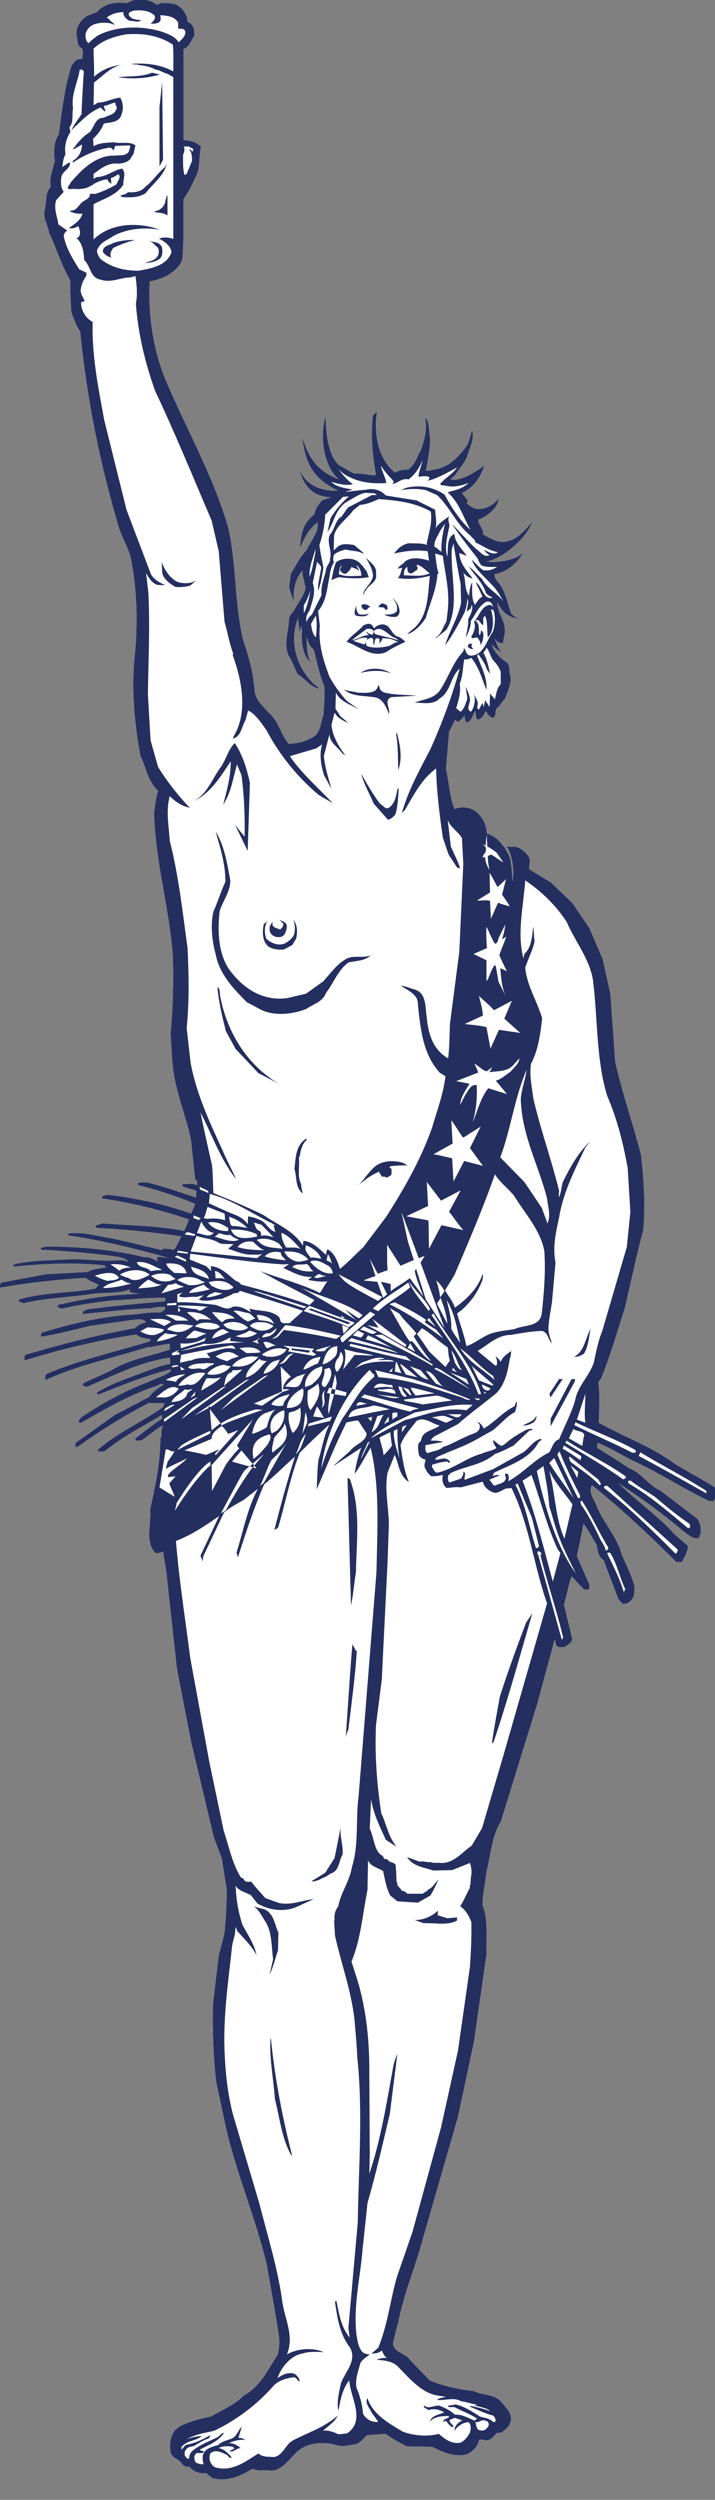 <?xml version="1.0" encoding="utf-8"?>
<!-- Generator: Adobe Illustrator 21.0.2, SVG Export Plug-In . SVG Version: 6.00 Build 0)  -->
<svg version="1.1" id="Ebene_1" xmlns="http://www.w3.org/2000/svg" xmlns:xlink="http://www.w3.org/1999/xlink" x="0px" y="0px"
	 viewBox="0 0 160.5 560.5" style="enable-background:new 0 0 160.5 560.5;" xml:space="preserve">
<rect x="0" y="0" width="160.5" height="560.5" fill="#808080" stroke="none"/>
<style type="text/css">
	.st0{fill:#FFFFFF;}
	.st1{clip-path:url(#SVGID_2_);fill:#242F60;}
	.st2{clip-path:url(#SVGID_4_);fill:#242F60;}
	.st3{fill:#242F60;}
	.st4{clip-path:url(#SVGID_6_);fill:#242F60;}
	.st5{clip-path:url(#SVGID_8_);fill:#242F60;}
	.st6{clip-path:url(#SVGID_10_);fill:#242F60;}
	.st7{clip-path:url(#SVGID_12_);fill:#242F60;}
	.st8{clip-path:url(#SVGID_14_);fill:#242F60;}
	.st9{clip-path:url(#SVGID_16_);fill:#242F60;}
	.st10{clip-path:url(#SVGID_18_);fill:#242F60;}
	.st11{clip-path:url(#SVGID_20_);fill:#242F60;}
	.st12{clip-path:url(#SVGID_22_);fill:#242F60;}
	.st13{clip-path:url(#SVGID_24_);fill:#242F60;}
	.st14{clip-path:url(#SVGID_26_);fill:#242F60;}
	.st15{clip-path:url(#SVGID_28_);fill:#242F60;}
	.st16{clip-path:url(#SVGID_30_);fill:#242F60;}
	.st17{clip-path:url(#SVGID_32_);fill:#242F60;}
	.st18{clip-path:url(#SVGID_34_);fill:#242F60;}
	.st19{clip-path:url(#SVGID_36_);fill:#242F60;}
	.st20{clip-path:url(#SVGID_38_);fill:#242F60;}
	.st21{clip-path:url(#SVGID_40_);fill:#242F60;}
	.st22{clip-path:url(#SVGID_42_);fill:#242F60;}
	.st23{clip-path:url(#SVGID_44_);fill:#242F60;}
	.st24{clip-path:url(#SVGID_46_);fill:#242F60;}
	.st25{clip-path:url(#SVGID_48_);fill:#242F60;}
	.st26{clip-path:url(#SVGID_50_);fill:#242F60;}
	.st27{clip-path:url(#SVGID_52_);fill:#242F60;}
	.st28{clip-path:url(#SVGID_54_);fill:#242F60;}
	.st29{clip-path:url(#SVGID_56_);fill:#242F60;}
	.st30{clip-path:url(#SVGID_58_);fill:#242F60;}
	.st31{clip-path:url(#SVGID_60_);fill:#242F60;}
	.st32{clip-path:url(#SVGID_62_);fill:#242F60;}
	.st33{clip-path:url(#SVGID_64_);fill:#242F60;}
	.st34{clip-path:url(#SVGID_66_);fill:#242F60;}
	.st35{clip-path:url(#SVGID_68_);fill:#242F60;}
	.st36{clip-path:url(#SVGID_70_);fill:#242F60;}
	.st37{clip-path:url(#SVGID_72_);fill:#242F60;}
	.st38{clip-path:url(#SVGID_74_);fill:#242F60;}
	.st39{clip-path:url(#SVGID_76_);fill:#242F60;}
	.st40{clip-path:url(#SVGID_78_);fill:#242F60;}
	.st41{clip-path:url(#SVGID_80_);fill:#242F60;}
	.st42{clip-path:url(#SVGID_82_);fill:#242F60;}
</style>
<path class="st0" d="M160.8,333.7c-3-1.9-6.2-3.6-9.2-5.4c-5.4-4-11.5-6.1-17.2-9.3c0.1-3,0.3-6.2-0.1-9.1l0.6-0.8
	c2.1-5.1,3.6-10.4,5.3-15.6c1.4-5.9,2.6-11.8,4.2-17.7c0.5-5.6,0.1-11.3-0.5-16.8c-1.8-7-4.2-13.8-5.8-20.9l-1.1-15.3l-1.7-7.7l-3-7
	l-3.8-5.6l-4.8-4.6l-4.9-3c-0.1-0.9,0.4-2-0.1-2.8c-0.7-0.9-1.7-2-2.9-2.2c-0.4-0.1-0.8,0-1.1,0c-0.5,0-1.2-0.3-0.9,0
	c0.8,0.9,1.9,4.8,1.2,7.8c0-1.8-0.2-3.5-0.4-4.7c-0.2-1.2-1-2.4-1.5-3.2l0,0c-0.1,0-0.1-0.1-0.2-0.1c-0.7-1.3-2.2-2.4-3.6-2.8
	c-0.1-1.7-0.7-3.2-1.9-4.4c-1.3-1.5-3.6-1.8-5.4-1.1c-1.1-2.8-1.2-6-1.9-9l0.7-8.3l1.3-2.6c0.3-0.1,0.4,0.2,0.5,0.3
	c0.6,0.1,1.3-1,1.7-1.4c0,0,0,1.3,0.4,1.5c0.9,0.3,1.4-1.6,2-2.5c0.1,0.4,0.1,1.9,0.5,1.9c0.7,0.1,1.5-1,1.8-1.9
	c0.5,0.7,1.1,1.7,1.8,1.5c0.7-0.5,0.2-1.5,0.7-2.1c0.8-0.5,1.1-1.5,1.9-2.2c0.5-1.6,1.4-3.1,1.2-5c-0.5-0.9,0.1-2.3-0.9-3.1
	c-1.5-1-2.9-2.4-3.3-4c0.7,0.8,1.4,1.3,2.3,1.8c-0.9-0.9-1.3-2.1-1.7-3.2c0.3,0.7,1.1,1.1,1.9,1.1l0.4-2.3c0.3-2.6-1.7-4.5-1.7-6.8
	c0.3,0.3,0.3,0.7,0.7,1c0.8,1.6,2.6,2.4,4.2,2.7c-0.7-0.3-1.3-0.7-1.8-1.3c-0.6-1.9-1.1-3.9-2-5.7c-0.5-1.1-1.8-1.8-1.7-3.1
	c2.7-0.3,5.3-2.6,6.4-4.8c-1.4,1.7-5.9,2.4-8.3,2c2.5-0.2,8.5-4.1,10.4-8.9c-2.1,2.5-3.6,3.9-5.4,4.3c-2.2,0.5-4-0.6-5.7-1.5
	c0.3-1.3-1.2-2.1-1-3.3c1.9-0.7,4.4-2.6,4.5-4.7c-1,1.5-4.7,3.9-7.2,0.9l0.4-0.3c0,0-1.3-1.7-1.4-1.9c2.6-1.1,4.3-3.7,5-6.2
	l-0.8,0.7c-1.6,1-3.2,2.1-5.2,2.5c-0.5,0.1-1.1,0.1-1.6,0l1.1-1c0.9-1.5,2.3-2.9,2.8-4.6c0.5-1.7,1.5-3.4,1-5.4
	c-0.4,0.9-0.6,2.3-1.2,3.4c-1.5,2.2-3.8,4.6-6.4,5.2c-0.9,0.1-1.9,0.6-2.8,0.4c0,0,1.1-5,0.9-7.6c-0.3-1.5,0-3.2-1.1-4.3
	c0.6,2.5-0.1,5-0.9,7.3c-0.9,1.5-1.3,3.3-2.9,4.4c-1,0-2.1,0.1-2.9,0.7c-4.6-3.7-4.6-10.3-4.1-13.7l-0.9,0.9
	c-0.5,4.3-0.1,8.9,0.7,13.2l-0.4,0.2c-1.4-0.1-2.8-0.5-4.4-0.4c-1.2-0.5-2.3-1.3-3.5-1.9c-2.6-2.3-3-7.9-3-11
	c-1.4,4.8-0.4,11.3,3,14.2c-3-1.2-6.4-2.9-8.3-9.7c0.8,6.1,2.3,9.4,8.1,12.2c0,0-6.3,0.7-8.6-4.5c1.5,6.1,6.3,5.9,7,6
	c-0.5,0.3-1.5,0.4-2.1,0.8c-0.7,0.9-1.5,1.8-1.6,3c-2.3,1.9-2.9,3.4-3.3,7.6c1.6-3.6,2.4-4.5,4-5.8c0.1,0.4-0.1,0.8,0,1.3
	c-0.5,1.8-1.7,3.3-2.5,5c-1.5,1.5-2.3,3.4-3.5,5.2l-0.2,1.7c-0.5,1.7,0.4,3.1,0.9,4.6c-0.3-2.6,0.3-5.2,1.9-7c0,1.5,0.5,2.7,0.7,4
	c-0.4,1.7-1.5,3-2.4,4.6c-0.3,0.8-1.3,1.3-1.3,2.3c-0.1,2.6-1.2,5.4-0.2,8c0.8,1.3,1.4,2.9,2.1,4.3c1.7,1.1,3,3,4.8,3.3
	c-0.4-0.7-1-0.7-1.5-1.4c-3.7-3.8-5.2-9.4-3.2-14.4c0.1,1.1,0.3,2.1,0.3,3.2c0.2-0.5,0.3-1.2,0.5-1.5c0,0.5,0.1,1,0.1,1.5
	c-0.2,2,0.1,3.6,0.8,5.3c0.3,0.6,0.8,1,1.2,1.5c-1-1.7-0.9-3.8-1-5.8c0.4,1,0.6,2.1,1.6,2.8c0.8,2.8,1.3,5.7,2.4,8.3
	c0.1,2.1,0,4.2-0.2,6.4c-0.7,1.8-0.5,4.3-2.8,5.2c-1.5,0.9-3.3,1.2-5,1.3c-1.1-1.3-1.6-2.8-2.4-4.2c-1.1-2.7-4.6-4.4-5.2-7.3
	c-0.3-4.2-1.3-8-2.6-11.7c-2-8.1-1.5-17.3-3.4-25.4c-3.4-11.7-9.5-22.2-14.2-33.4c-2.6-6.6-3.8-14-3.4-21.7c1.2-0.2,2.4-0.6,3.5-1.1
	c1.7-0.9,4-2.6,3.9-4.8c0.3-4.1,0.1-8.4,0.2-12.6c1.1-1.5,1.9-3.2,2.7-4.9c1.1-1.9,0.7-4.6,1.2-6.8c-1.1-1.1-2.4-1.4-3.9-1.5V11
	c1.3-0.5,1.7-1.9,2.4-3c0.1-1.1-0.1-2.1-0.9-2.8c-0.8-0.1-0.6-0.9-0.8-1.5c-0.5-1.2-1.5-2.5-2.8-2.8c-1.2-0.2-2.8-0.5-3.9,0.2
	c-1.7-1.4-4.7-1.7-6.6-0.4c-2.6-0.3-5.1,0-6.8,2l-2.3,0.9C18,4.6,17,6.1,17.2,7.9c0.2,0.9,0.1,2,0.8,2.7c1.1,0.5,0.4,1.8,0.5,2.6
	c-0.3,0-0.7,0.1-1,0.1c-0.7,0.3-1.2,1-1.5,1.6c-1.5,4.8-2.1,10-2.8,15.2c-1.1,1.7-1.2,3.9-0.9,6c-0.4,1.9-1.3,3.6-0.9,5.8
	c-1.3,1.3-0.9,3.2-1.3,4.9c-0.6,2.1,0.7,3.6,0.9,5.3c1.7,3.6,2.8,7.4,4.8,10.8c-0.1,2.4,0.1,4.7,0.2,7c0.5,1.5,1.1,3.1,2,4.4
	c1.5,15.2,4.5,29.9,8.7,44c0.9,2.8,2.6,5.2,2.9,8.2c1.2,6.3,1.3,13.6,0.7,20.1c-0.9,7.7-0.1,15.6,1.2,22.8c1.3,2.6,1.6,5.7,4,7.9
	c-0.5,1.5-0.7,3.4-0.9,5.1c0.3,11.1,3.4,21,4.2,31.9c0.2,5.9,0,11.8-0.5,17.5l0.4,6.4c0.5,6.2,3,11.6,4.2,17.5
	c0.3,2.9,0.6,5.8,0.9,8.7c0.1,0.1,0.3,0.4,0.5,0.4c0,0.4-0.1,0.7-0.1,1c-0.8-0.6-2.1-0.3-3.1-0.3c-0.2,0-0.2,0.3-0.2,0.4
	c1,0.5,2.1,0.7,3.2,1.1l-0.1,1.5c-3.7-1.2-7.3-2.5-11.1-3.4c-0.6,0.1-1.4-0.1-2,0.2c0.1,0.1-0.1,0.3,0.1,0.4
	c4.4,1.1,8.7,2.5,12.8,4.2c-0.2,0.8-0.6,1.5-0.9,2.2c-5.9-2.1-12.1-3.4-18.5-4.2c-0.5,0-1.1,0.1-1.5,0.4c0,0.1-0.1,0.3,0.1,0.4
	c6.7,1,13.2,2.6,19.4,4.7c-0.3,0.9-0.6,1.7-1.1,2.6c-5.8-1.2-12.1-1.2-18.3-1.7l-1.5,0.5c0,0.1-0.1,0.4,0.1,0.5
	c6.4,0.3,12.8,1,19.1,1.9c-0.5,1-1,2.2-1.6,3c-0.9-0.1-1.7-0.3-2.6-0.2l-0.1,0.3c-4-0.9-8-2-12.2-2.8c-2.9-0.4-5.6-1.4-8.9-0.9
	c0,0.1-0.1,0.3,0.1,0.4c7.7,1.1,15,3,22.4,5c-0.8,0-1.7-0.2-2.5-0.2v1c-0.9-0.4-1.7-1.1-2.8-0.9c-6.6-1.6-13.6-2.3-20.9-2.4
	c-0.8,0-1.7,0-2.4,0.3c0,0.1-0.1,0.3,0.1,0.4c5.9,0.3,11.7,0.8,17.3,1.6c0.8,0.3,1.7,0.3,2.2,1.1c-0.8-0.3-1.6-0.4-2.4-0.3
	c-3.2,0.2-6.6-0.2-9.8-0.3c-4.4,0.3-8.9,0.2-13.1,1.1L3,283.6c0,0.1-0.1,0.3,0.1,0.4c6.6-0.7,13.7-1,20.3-0.3l0.5,0.5h-0.5
	c-1.3,0.3-2.6,0.3-3.7,1l-9.3,0.5l-10.2,1.9L0,288.2c0,0.1-0.1,0.4,0.1,0.5c6.2-1.1,12.6-1.8,19.1-2.2c0.9,0.7,2,1.1,3,1.6
	c-0.3,0.2-0.5,0.5-0.7,0.8c-5.6,1.1-11.9,0.8-17.3,2.5c-0.1,0.6,0.7,0.6,1.1,0.8c4.9-1.2,10.3-1.3,15.4-2.1c2.8-0.4,6,0,8.5-1
	c-0.1,0.1-0.1,0.3-0.1,0.5c0.6,0.4,1.5,0.3,2.2,0.5c-5.9,0.2-11.5,0.9-17,2.2c-0.5,0.2-1.3,0-1.4,0.6c0.3,0.3,0.7,0.5,1,0.5
	c3.6-0.8,7.4-1.4,11.1-1.8c4-0.2,8.1-0.7,12.1-0.6c0,0.3,0.1,0.6-0.1,0.8c-5.9,0.5-11.7,1-17.5,1.8l-0.9,0.5c0,0.1-0.1,0.4,0.1,0.5
	c5.2-0.5,10.3-1.1,15.5-1.3c0.9-0.3,1.9-0.3,2.8-0.3c0.3,0.8-0.6,0.9-1,1.3c-2.5-0.2-4.7,0.4-7.1,0.5c-6.8,0.5-13.2,2.1-19.5,4
	c-0.1,0.3-0.4,0.6-0.1,0.9c3.7-0.6,7.2-1.5,10.8-2.4l9.9-1.4c1-0.1,2.4-0.3,2.8,0.6c-0.9,0.2-1.8,0.5-2.5,1.3
	c-8.5,1.5-16.6,3.6-24.7,6c0,0.4-0.3,0.8,0,1.2c8.1-2.5,16.4-4.5,25-5.8c0.9,0.8,2.2,0.9,3.3,1.1l-0.4,0.5
	c-7.7,2.3-15.6,4.1-22.9,7.2c-0.5,0.2-0.4,0.8-0.5,1.2c0,0.3,0.3,0.1,0.4,0.1c7.2-3.3,15.2-4.9,22.8-7.3l0.3,0.1
	c1.5-0.3,3-0.7,4.5-0.8c0,0.5,0.1,1,0,1.3c-3.9,1.3-7.9,2-11.6,3.8c-2.5,1.5-5.3,2.5-7.9,3.8c0.1,0.1-0.1,0.3,0.1,0.5
	c0.3,0.1,0.6,0.3,0.9,0.2c6-2.5,11.9-5.6,18.5-6.5c0.2,0.4,0.1,1,0.1,1.4c-2.8,0.5-5.3,1.7-7.9,2.6c-2.9,1.1-5.8,2.1-8.5,3.8v0.3
	c0.1,0.3,0.3,0.1,0.5,0.1c5.2-2.1,10.5-4.2,16-5.6v0.5c-1.5,1.1-3.3,1.5-4.9,2.3c-5.4,2.1-10.5,4.8-15.3,8.1
	c-0.1,0.3-0.5,0.5-0.4,0.9c0,0.3,0.3,0.1,0.5,0.2c5.4-3.1,10.8-6.2,16.7-8.2c0.6-0.1,1.4-0.9,1.8-0.3c-1.1,0.7-2.4,1.5-3.2,2.7
	l-7.8,4.1l-8.7,6.2l-0.1,0.8c0.1,0.3,0.3,0.1,0.5,0.1c5.2-3.7,10.5-7,16.1-9.9c1,0.2,2.3,0,3.4,0.1l-0.3,0.9
	c-4.8,3.4-10,5.6-14.6,9.5v0.3c0.4,0.3,0.9,0.1,1.5,0.1c4-3.3,8.6-5.6,12.9-8.2v0.9c-2.1,1.3-4,2.9-6,4.4c-0.1,0.9,0.9,0.3,1.3,0.5
	c1.6-1.1,3.2-2.5,4.8-3.4c-0.1,0.2,0.1,0.5-0.1,0.7c-0.4,0.6,0.1,1.6-0.4,2.2c0,5.7-1.2,10.9-2.3,16c0.3,3.2-1.2,7.3,1.2,9.7
	c0.7,0.1,1.2-0.1,1.7-0.3l0.7,4.2l2.4,21.9l3.2,16.5l5.1,21.4l1.8,4.8l1.1,7c0,3.3-0.2,6.5-0.5,9.7l-1.3,5.1l-1.3,11
	c-0.1,5.8,0.1,11.5,0.7,17.1l1.7,8c2.3,11.5,7,21.9,9.7,33.2c0.9,5.2,1.9,10.5,2.7,15.8c0.2,1.5,0.1,3-0.3,4.4
	c-2.1,3.2-3.8,7.1-7.6,9.1c-2.1,2.2-4.8,3.2-7.3,4.7c-2.4,0.5-4.8,1.1-7,2.2c-2.2,1.3-2.4,3.7-2.1,5.9c0.3,1.1,1.7,1.4,2.3,2.2
	c0.5,0.6,1,1.2,1.9,0.9c0.9,1.2,2.3,1.7,3.8,1.5l1.3,1.1c3.4,0.9,6.4-0.4,9.1-2.1c1,0.6,2.4,0.3,3.8,0.4c2.4,0.3,3.9-1.9,5.6-3.6
	c2.3-2.6,6.1-3,9.4-2.1c1.5,0.5,3,0,4.5-0.2c0.9-0.5,1.7-1.2,2.3-2l4.3-0.3c1.5,1.2,3.1,1.9,4.7,2.8l5.7,0.1
	c2.3,1.1,4.9,2.4,7.7,1.7c1.1-0.4,2.4-1.6,2.7-2.8c0.1-1.1,1.3-0.1,2-0.4c0.9-0.1,1.5-0.9,2.1-1.6l1.1-0.1c0.7-0.7,1.6-1.1,1.9-2.1
	c0.8-2-0.9-3.3-1.9-4.7c-1.7-1.9-4.3-1.5-6.3-2.5c-3.5-0.4-6.8-1.1-9.9-2.4c-1.5-1.7-3.4-3.4-4.8-5.1c-1.1-1-3.2-1.3-3.4-3.2
	c0.4-1.5,0.7-3.2,1.2-4.7c1.1-5.8,3.3-11.1,4.9-16.6l8.5-29.5l3.6-16.9l2.8-19.5c-0.1-3.8,0.4-7.9-0.9-11.1c0-2.6,0.7-5,0.9-7.5
	c1-3.7,1.1-7.8,3.2-11.1l8.2-26.5l3.9-14.4c0.3,0.5,0.1,1.3,0.8,1.7c0.5,0,1.1,0.1,1.6-0.1c0.6-0.5,1.7-1,1.5-1.9l-1.8-7.5
	c0.6-2.1,1-4.4,1.7-6.4l2.8,3h0.9c0.4-0.2,0.3-0.7,0.3-1.1l-2.8-6.4l1.5-7.3c1.1,1.5,1.9,3.1,2.9,4.7c0.3,1.2,0.3,2.7,1.6,3.5
	c1.1,2.9,2.2,5.8,3.3,8.7l0.9,1.1c0.4-0.1,0.9,0.1,1.2-0.2c1.5-0.7,1.6-2.4,1.5-3.8c-0.7-2.6-1.9-4.8-2.9-7.2
	c-1-3.8-3.9-6.8-5.5-10.5c-0.4-1.6-2.1-3.1-1.1-4.9c6.5,5.2,12.9,11.2,18.9,17.2c0.6,0,1.3,0.2,1.5-0.4c0.5-1,1.1-2,1.1-3.2l-3-2.6
	c-3.8-4.3-8.7-7.5-12.6-11.5c5,3.3,9.9,6.8,14.6,10.8c1,0.7,1.9,1.7,3.3,1.6c0.5-0.2,0.3-0.8,0.6-1.1c0-1.3,0-2.7-1.2-3.6
	c-2.6-1.9-5.2-4-7.9-6c-2.6-1.2-4.4-4.1-7-5c-2.3-1.6-4.8-3.1-7.2-4.6c0.1-0.4,0-0.8,0.2-1.1c3.3,1.3,6.3,3.4,9.6,4.8
	c5.2,2.6,10.1,5.7,15.3,8.2l0.9,0.1C160.8,336.1,160.8,334.9,160.8,333.7z"/>
<g>
	<g>
		<defs>
			<rect id="SVGID_1_" y="0" width="160.8" height="556.4"/>
		</defs>
		<clipPath id="SVGID_2_">
			<use xlink:href="#SVGID_1_"  style="overflow:visible;"/>
		</clipPath>
		<path class="st1" d="M80.9,421c-0.6,5-1.1,10.1-2.3,14.8c-0.2-1.5-0.4-3-0.9-4.5C78.7,427.8,80.3,424.6,80.9,421"/>
	</g>
	<g>
		<defs>
			<rect id="SVGID_3_" y="0" width="160.8" height="556.4"/>
		</defs>
		<clipPath id="SVGID_4_">
			<use xlink:href="#SVGID_3_"  style="overflow:visible;"/>
		</clipPath>
		<path class="st2" d="M34.1,16.3c-2.3,1-5,0.7-7.6,1c3.1,0.5,6.5,0.3,9.4-0.6L34.1,16.3z"/>
	</g>
</g>
<polygon class="st3" points="35.8,24 35.8,37.3 36.6,35.8 36.4,18.4 "/>
<g>
	<g>
		<defs>
			<rect id="SVGID_5_" y="0" width="160.8" height="556.4"/>
		</defs>
		<clipPath id="SVGID_6_">
			<use xlink:href="#SVGID_5_"  style="overflow:visible;"/>
		</clipPath>
		<path class="st4" d="M37,37.5c-1.6,1.3-2.8,3.2-4.4,4.4c-0.9,1.1-2.4,1.3-3.9,1.2c-0.4,0.5-1.1,0.5-1.7,0.8
			c0.1,0.1,0.3,0.2,0.5,0.3c1.9,0.1,3.7,0.1,5.2-0.9c1.6-2.1,4.1-3.9,4.7-6.5L37,37.5z"/>
	</g>
	<g>
		<defs>
			<rect id="SVGID_7_" y="0" width="160.8" height="556.4"/>
		</defs>
		<clipPath id="SVGID_8_">
			<use xlink:href="#SVGID_7_"  style="overflow:visible;"/>
		</clipPath>
		<path class="st5" d="M37.1,45.3c-0.3,1.1-1.2,1.9-2.4,2.1l0.1,0.2c0.9,0.1,1.9,0.1,2.8,0.7v-4.4h-0.2
			C37.4,44.4,37.1,44.8,37.1,45.3"/>
	</g>
	<g>
		<defs>
			<rect id="SVGID_9_" y="0" width="160.8" height="556.4"/>
		</defs>
		<clipPath id="SVGID_10_">
			<use xlink:href="#SVGID_9_"  style="overflow:visible;"/>
		</clipPath>
		<path class="st6" d="M23.1,56.5c0.5,0.7,1.1,1,1.9,1.3c-0.5-0.7,0-1.6,0.4-2.2c1.6-0.8,3.3-1.4,5-1.8c-1.7,0-3.4,0.1-5,0.7
			C24.6,55,23,55.1,23.1,56.5"/>
	</g>
	<g>
		<defs>
			<rect id="SVGID_11_" y="0" width="160.8" height="556.4"/>
		</defs>
		<clipPath id="SVGID_12_">
			<use xlink:href="#SVGID_11_"  style="overflow:visible;"/>
		</clipPath>
		<path class="st7" d="M33.7,54.1C33.5,54,33.4,54,33.2,54C33.4,54,33.5,54.1,33.7,54.1"/>
	</g>
	<g>
		<defs>
			<rect id="SVGID_13_" y="0" width="160.8" height="556.4"/>
		</defs>
		<clipPath id="SVGID_14_">
			<use xlink:href="#SVGID_13_"  style="overflow:visible;"/>
		</clipPath>
		<path class="st8" d="M35.4,55.5c0.3,0.4,0.3,1.1,0.1,1.7c-0.6,1.3-1.9,1.3-3,1.8c1.3-0.1,2.5-0.3,3.5-1.1c0.5-0.7,0.5-1.4,0.4-2.3
			c-0.4-1.3-1.7-1.3-2.8-1.5C34.3,54.3,34.8,55,35.4,55.5"/>
	</g>
	<g>
		<defs>
			<rect id="SVGID_15_" y="0" width="160.8" height="556.4"/>
		</defs>
		<clipPath id="SVGID_16_">
			<use xlink:href="#SVGID_15_"  style="overflow:visible;"/>
		</clipPath>
		<path class="st9" d="M81.5,133.5c0.2-0.4,0.3-0.8,0.6-1.1c0.6-1.3,2.7-1.9,2.3-3.7c0.3-1.7-1.3-2.6-2.3-3.7
			c0.6,1.1,1.3,2.1,1.5,3.3C84.3,130.5,81.5,131.6,81.5,133.5"/>
	</g>
	<g>
		<defs>
			<rect id="SVGID_17_" y="0" width="160.8" height="556.4"/>
		</defs>
		<clipPath id="SVGID_18_">
			<use xlink:href="#SVGID_17_"  style="overflow:visible;"/>
		</clipPath>
		<path class="st10" d="M82.8,129.4l-0.5-1.3c-0.6-0.8-1.3-1.8-2.1-2.3c-1.3-0.8-3.6-0.7-4.8,0.3c-0.5,1.3-0.7,2.6-1,4
			c0.5-0.3,1.1-0.5,1.7-0.7C78.3,129.7,80.7,129.8,82.8,129.4 M76,128.7c0.3-0.5,0-1.6,0.8-1.9c-0.2,0.3-0.7,0.9-0.3,1.3
			c0.3,0.3,0.7,0.7,1.2,0.5c0.5-0.4,1-0.9,1.2-1.5c0.5,0.4,1.2,0.3,1.6,0.9c0.1-0.5-0.4-0.8-0.5-1.3c0.8,0.6,1.1,1.5,1.1,2.4
			C79.5,129.1,77.5,129.4,76,128.7"/>
	</g>
	<g>
		<defs>
			<rect id="SVGID_19_" y="0" width="160.8" height="556.4"/>
		</defs>
		<clipPath id="SVGID_20_">
			<use xlink:href="#SVGID_19_"  style="overflow:visible;"/>
		</clipPath>
		<path class="st11" d="M39.9,130.5c-1.7-0.8-3-2.7-3.6-4.5l0.1,2.2c0.1,1.5,1.7,2.7,3,3.4c1.1,0.1,2.2,0,3.3-0.3l1.5-1.3
			C43.1,130.9,41.3,130.9,39.9,130.5"/>
	</g>
	<g>
		<defs>
			<rect id="SVGID_21_" y="0" width="160.8" height="556.4"/>
		</defs>
		<clipPath id="SVGID_22_">
			<use xlink:href="#SVGID_21_"  style="overflow:visible;"/>
		</clipPath>
		<path class="st12" d="M86.2,137.8c0.8,0.4,1.7,0.6,2.8,0.5c0.5-0.3,0.7-0.8,0.7-1.3c-0.1-1.1-0.7-2.3-1.7-3c0.8,0.8,1.3,1.7,1.1,3
			C88.5,137.8,87.4,137.8,86.2,137.8"/>
	</g>
	<g>
		<defs>
			<rect id="SVGID_23_" y="0" width="160.8" height="556.4"/>
		</defs>
		<clipPath id="SVGID_24_">
			<use xlink:href="#SVGID_23_"  style="overflow:visible;"/>
		</clipPath>
		<path class="st13" d="M79.7,136.6c-0.1,0.5-0.3,1.4,0.5,1.5c0.8,0.1,2,0.3,2.6-0.5c-0.8,0.2-1.5,0.3-2.3,0.1
			c-0.5-0.7-0.7-1.6-0.4-2.4L79.7,136.6z"/>
	</g>
	<g>
		<defs>
			<rect id="SVGID_25_" y="0" width="160.8" height="556.4"/>
		</defs>
		<clipPath id="SVGID_26_">
			<use xlink:href="#SVGID_25_"  style="overflow:visible;"/>
		</clipPath>
		<path class="st14" d="M87,136.5c0-0.4-0.1-0.7-0.3-0.9l-0.5-0.2c-0.7-0.4-1.1,0.5-1.3,0.7l1.1,0.1C86.4,136.1,86.5,137.2,87,136.5
			"/>
	</g>
	<g>
		<defs>
			<rect id="SVGID_27_" y="0" width="160.8" height="556.4"/>
		</defs>
		<clipPath id="SVGID_28_">
			<use xlink:href="#SVGID_27_"  style="overflow:visible;"/>
		</clipPath>
		<path class="st15" d="M83.2,136.1c-0.6-0.5-1.5-0.9-2.1-0.4c0.1,0.3,0.1,0.7,0.5,0.9C82.5,137.2,82.5,136,83.2,136.1"/>
	</g>
	<g>
		<defs>
			<rect id="SVGID_29_" y="0" width="160.8" height="556.4"/>
		</defs>
		<clipPath id="SVGID_30_">
			<use xlink:href="#SVGID_29_"  style="overflow:visible;"/>
		</clipPath>
		<path class="st16" d="M83.4,140.1c-0.5-0.5-1.3-0.1-1.8,0.1c-1.1,1.3-2.8,2.3-3.8,3.7c2.9,1,5.6,3.7,8.9,2.3
			c1.3-0.9,2.8-1.6,4.3-2.3c-0.4-0.4-1-0.9-1.5-1.1c-1.8-0.4-1.7-2.9-3.8-2.8c-0.6,0.1-1.3,0.3-1.7,0.9
			C83.8,140.7,83.7,140.3,83.4,140.1 M82.3,141c0.7-0.1,1.2,0,1.6,0.5l-0.1,0.1c0.1,0.3,0,0.6-0.3,0.7c-0.4-0.1-0.9-0.3-1.2-0.7
			l-0.1,0.1c0.2,0.2,0.3,0.5,0.6,0.7c-1.5,0-2.5,1-3.8,1.1L82.3,141z M87,144.9c-1.4,0.3-3,0.5-4.5,0c-0.4-0.2-0.3-0.6-0.3-0.9
			l-0.4,0.5l-2.5-0.8c1.3-0.4,2.1-1,3.2-0.6l-0.2,0.6c0.3-0.5,0.8-0.8,1.3-0.6c0.4,0.4,0,1.1,0.3,1.5c0.3-0.5,0.1-1.2,0.6-1.5
			c0.3,0.1,0.7-0.1,0.7,0.4c0,0.3-0.1,0.5,0,0.8c0.1-0.4,0.7-0.7,0.6-1.2c1.5,0,2.4,0.2,3.6,0.9C88.4,143.9,87.9,144.8,87,144.9
			 M88.9,143.1l0.6,0.5c-1.7-0.6-3.5-0.9-5.2-1.4c-0.2-0.1-0.5-0.6-0.3-0.8C85.7,140,87.2,142.7,88.9,143.1"/>
	</g>
	<g>
		<defs>
			<rect id="SVGID_31_" y="0" width="160.8" height="556.4"/>
		</defs>
		<clipPath id="SVGID_32_">
			<use xlink:href="#SVGID_31_"  style="overflow:visible;"/>
		</clipPath>
		<path class="st17" d="M106.3,145.5c-0.2-0.1-0.6-0.5-0.4-0.9h0.1c-0.1-0.2-0.3-0.4-0.5-0.3c-0.2,0.1-0.5,0.3-0.5,0.6
			C105.2,145.4,105.8,145.6,106.3,145.5"/>
	</g>
	<g>
		<defs>
			<rect id="SVGID_33_" y="0" width="160.8" height="556.4"/>
		</defs>
		<clipPath id="SVGID_34_">
			<use xlink:href="#SVGID_33_"  style="overflow:visible;"/>
		</clipPath>
		<path class="st18" d="M80.9,150.9c2.1-0.6,5-0.7,6.9,0.1C86,149.7,82.8,149.5,80.9,150.9"/>
	</g>
	<g>
		<defs>
			<rect id="SVGID_35_" y="0" width="160.8" height="556.4"/>
		</defs>
		<clipPath id="SVGID_36_">
			<use xlink:href="#SVGID_35_"  style="overflow:visible;"/>
		</clipPath>
		<path class="st19" d="M87.3,160.1c0.4-1.3-1.3-3.1,0.6-3.8l5.6-0.3c-2.5-0.3-5.1-0.1-7.4-0.8c-0.7-0.3-1-0.9-1-1.7
			c-0.4,0.5-0.5,1.3-1.2,1.5c-1.1,0.5-2.6,0.3-3.6,0.3c-1.1-0.3-2.1-0.3-3.1-0.7c1.9,1.7,4.7,1.3,7.2,1.8
			C86,156.8,86.8,158.7,87.3,160.1"/>
	</g>
	<g>
		<defs>
			<rect id="SVGID_37_" y="0" width="160.8" height="556.4"/>
		</defs>
		<clipPath id="SVGID_38_">
			<use xlink:href="#SVGID_37_"  style="overflow:visible;"/>
		</clipPath>
		<path class="st20" d="M88.9,164.6c0.5,2.6,0.4,5.6,0.5,8.1c1-2.8,0.4-5.7-0.3-8.4L88.9,164.6z"/>
	</g>
	<g>
		<defs>
			<rect id="SVGID_39_" y="0" width="160.8" height="556.4"/>
		</defs>
		<clipPath id="SVGID_40_">
			<use xlink:href="#SVGID_39_"  style="overflow:visible;"/>
		</clipPath>
		<path class="st21" d="M50.1,180.4c1.8-2.7,2.2-5.9,3.1-9l1,2.4c0.6,4.4,0.8,9.1,0.7,13.8l-2.1-2.6l2.8,5.8l0.5-15.3
			c-0.7-3.1-1.6-6.2-3.4-8.9c-1.5,1.5-1.9,3.5-3,5.2c-2,2.6-3.1,6.2-6.2,7.8c3.8-1.7,6.2-5.8,8.3-8.9
			C51.8,174.2,50.9,177.3,50.1,180.4"/>
	</g>
	<g>
		<defs>
			<rect id="SVGID_41_" y="0" width="160.8" height="556.4"/>
		</defs>
		<clipPath id="SVGID_42_">
			<use xlink:href="#SVGID_41_"  style="overflow:visible;"/>
		</clipPath>
		<path class="st22" d="M87.3,181.1c-0.7,0.5-1.3-0.5-2-0.9c-1.6-2.1-2.9-4.4-4.2-6.7c0.6,2.4,1.9,4.5,2.8,6.7l3.2,3.6
			c0.7-0.2,1.2-0.6,1.7-1.3c0.5-1.8,0.6-3.8,0.7-5.8l-0.3,0.3C88.9,178.5,88.7,180.1,87.3,181.1"/>
	</g>
	<g>
		<defs>
			<rect id="SVGID_43_" y="0" width="160.8" height="556.4"/>
		</defs>
		<clipPath id="SVGID_44_">
			<use xlink:href="#SVGID_43_"  style="overflow:visible;"/>
		</clipPath>
		<path class="st23" d="M55.4,224.7l3.2,1.7c3.1,1.5,7.2,1,10.2-0.2c1.5-1.1,3.6-1.5,4.4-3.6c1.7-2.2,2.6-5,5-6.8
			c1.7-0.4,3.7-0.3,5-1.6c-1.7,0.7-4-0.1-5.5,0.8c-2.1,1.2-3.5,3.2-5.1,5l-3.9,2.8l-4.3,1c-5.5,0.7-9.9-2.2-13-6.5
			c-2.4-3.6-2.6-8.5-2.1-13c0.7-2.3,2.4-4.3,2.4-6.9c-0.7-3.8-1.3-7.7-3.3-11c1,3.6,2.2,7.2,2.2,11.3c-1,2.1-1.7,4.5-2.7,6.7
			c-0.7,3-0.3,6.6,0.5,9.5C49.2,218.3,52.3,221.6,55.4,224.7"/>
	</g>
	<g>
		<defs>
			<rect id="SVGID_45_" y="0" width="160.8" height="556.4"/>
		</defs>
		<clipPath id="SVGID_46_">
			<use xlink:href="#SVGID_45_"  style="overflow:visible;"/>
		</clipPath>
		<path class="st24" d="M63.7,212.9l1.9-1l0.9-1.5c0.3-1.4,0.3-3.1-0.7-4.2c0.5,1,0.5,2.6,0.1,3.6c-0.5,0.8-1.3,1.4-2.1,1.8
			c-1.5,0.5-3-0.2-4-1.1c-0.5-1.2-0.5-3.1,0.3-4l-0.9,0.7c-0.3,1.6-0.4,3.6,0.9,4.9C61,212.8,62.3,213,63.7,212.9"/>
	</g>
	<g>
		<defs>
			<rect id="SVGID_47_" y="0" width="160.8" height="556.4"/>
		</defs>
		<clipPath id="SVGID_48_">
			<use xlink:href="#SVGID_47_"  style="overflow:visible;"/>
		</clipPath>
		<path class="st25" d="M63.3,210c0.8-0.5,1-1.4,1.1-2.3c-0.1-1-1-1.1-1.7-1.5l0.9,0.9c0,0.6-0.3,1.1-0.8,1.3
			c-0.6-0.3-1.2-0.3-1.6-0.9c0-0.2-0.1-0.5,0-0.7c0.1,0,0,0,0-0.1c-0.3,0.3-0.4,0.6-0.6,0.9c-0.2,0.8-0.1,1.6,0.6,2.1
			C61.8,210.2,62.7,210.2,63.3,210"/>
	</g>
	<g>
		<defs>
			<rect id="SVGID_49_" y="0" width="160.8" height="556.4"/>
		</defs>
		<clipPath id="SVGID_50_">
			<use xlink:href="#SVGID_49_"  style="overflow:visible;"/>
		</clipPath>
		<path class="st26" d="M61.3,206.7C61.3,206.7,61.3,206.7,61.3,206.7C61.3,206.7,61.3,206.7,61.3,206.7"/>
	</g>
	<g>
		<defs>
			<rect id="SVGID_51_" y="0" width="160.8" height="556.4"/>
		</defs>
		<clipPath id="SVGID_52_">
			<use xlink:href="#SVGID_51_"  style="overflow:visible;"/>
		</clipPath>
		<path class="st27" d="M52.9,235.2l5.1,5.4l4.6,2.4c-7.3-4.3-11.6-11.7-13.1-19.3c-0.3-0.8,0.1-1.9-0.7-2.4
			c0.3,3.5,1.1,6.7,1.9,9.9L52.9,235.2z"/>
	</g>
	<g>
		<defs>
			<rect id="SVGID_53_" y="0" width="160.8" height="556.4"/>
		</defs>
		<clipPath id="SVGID_54_">
			<use xlink:href="#SVGID_53_"  style="overflow:visible;"/>
		</clipPath>
		<path class="st28" d="M68.9,255.5l-0.2-0.2c-2.4,1.6-2.3,4.3-2.6,6.8c0.6,1.9,0.1,4.2,1.9,5.5c-0.2-0.7-0.4-1.3-0.4-2.1
			c-0.9-1.7-0.3-4-0.5-5.9l0.2-0.4C67.5,257.9,67.8,256.5,68.9,255.5"/>
	</g>
	<g>
		<defs>
			<rect id="SVGID_55_" y="0" width="160.8" height="556.4"/>
		</defs>
		<clipPath id="SVGID_56_">
			<use xlink:href="#SVGID_55_"  style="overflow:visible;"/>
		</clipPath>
		<path class="st29" d="M84.1,261.6c-1.4,1.3-2.4,2.8-3.6,4.2c1.4-1.4,3-2.4,4.6-3.1c0.1,0.4,0.4,0.7,0.6,1.1
			c0.3,0.1,0.6-0.1,0.8,0.1c0.4,0.3,0.7-0.1,1.1-0.3c0.5-0.3,0.2-1,0.3-1.5c-0.1-0.2-0.7-0.2-0.3-0.6c1.2-0.2,2.7-0.2,3.9-0.2
			l-1.1-0.6C88.3,260.1,85.8,260.2,84.1,261.6"/>
	</g>
	<g>
		<defs>
			<rect id="SVGID_57_" y="0" width="160.8" height="556.4"/>
		</defs>
		<clipPath id="SVGID_58_">
			<use xlink:href="#SVGID_57_"  style="overflow:visible;"/>
		</clipPath>
		<path class="st30" d="M128.9,304.2c0.9,0.1,1.5-0.3,2.2-0.7c1-1.7,1.1-3.8,1.5-5.7l-0.3,0.7C131.3,300.6,131,303.1,128.9,304.2"/>
	</g>
</g>
<polygon class="st3" points="123.6,318.1 123.6,319.8 129,309.8 129.1,309.2 128.3,309.2 "/>
<g>
	<g>
		<defs>
			<rect id="SVGID_59_" y="0" width="160.8" height="556.4"/>
		</defs>
		<clipPath id="SVGID_60_">
			<use xlink:href="#SVGID_59_"  style="overflow:visible;"/>
		</clipPath>
		<path class="st31" d="M160.8,333.7c-3-1.9-6.2-3.6-9.2-5.4c-5.4-4-11.5-6.1-17.2-9.3c0.1-3,0.3-6.2-0.1-9.1l0.6-0.8
			c2.1-5.1,3.6-10.4,5.3-15.6c1.4-5.9,2.6-11.8,4.2-17.7c0.5-5.6,0.1-11.3-0.5-16.8c-1.8-7-4.2-13.8-5.8-20.9l-1.1-15.3l-1.7-7.7
			l-3-7l-3.8-5.6l-4.8-4.6l-4.9-3c-0.1-0.9,0.4-2-0.1-2.8c-0.7-0.9-1.7-2-2.9-2.2c-0.4-0.1-0.8,0-1.1,0c-0.5,0-1.2-0.3-0.9,0
			c0.8,0.9,1.9,4.8,1.2,7.8c0-1.8-0.2-3.5-0.4-4.7c-0.2-1.2-1-2.4-1.5-3.2l0,0c-0.1,0-0.1-0.1-0.2-0.1c-0.7-1.3-2.2-2.4-3.6-2.8
			c-0.1-1.7-0.7-3.2-1.9-4.4c-1.3-1.5-3.6-1.8-5.4-1.1c-1.1-2.8-1.2-6-1.9-9l0.7-8.3l1.3-2.6c0.3-0.1,0.4,0.2,0.5,0.3
			c0.6,0.1,1.3-1,1.7-1.4c0,0,0,1.3,0.4,1.5c0.9,0.3,1.4-1.6,2-2.5c0.1,0.4,0.1,1.9,0.5,1.9c0.7,0.1,1.5-1,1.8-1.9
			c0.5,0.7,1.1,1.7,1.8,1.5c0.7-0.5,0.2-1.5,0.7-2.1c0.8-0.5,1.1-1.5,1.9-2.2c0.5-1.6,1.4-3.1,1.2-5c-0.5-0.9,0.1-2.3-0.9-3.1
			c-1.5-1-2.9-2.4-3.3-4c0.7,0.8,1.4,1.3,2.3,1.8c-0.9-0.9-1.3-2.1-1.7-3.2c0.3,0.7,1.1,1.1,1.9,1.1l0.4-2.3
			c0.3-2.6-1.7-4.5-1.7-6.8c0.3,0.3,0.3,0.7,0.7,1c0.8,1.6,2.6,2.4,4.2,2.7c-0.7-0.3-1.3-0.7-1.8-1.3c-0.6-1.9-1.1-3.9-2-5.7
			c-0.5-1.1-1.8-1.8-1.7-3.1c2.7-0.3,5.3-2.6,6.4-4.8c-1.4,1.7-5.9,2.4-8.3,2c2.5-0.2,8.5-4.1,10.4-8.9c-2.1,2.5-3.6,3.9-5.4,4.3
			c-2.2,0.6-4-0.6-5.7-1.5c0.3-1.3-1.2-2.1-1-3.3c1.9-0.7,4.4-2.6,4.5-4.7c-1,1.5-4.7,3.9-7.2,0.9l0.4-0.3c0,0-1.3-1.7-1.4-1.9
			c2.6-1.1,4.3-3.7,5-6.2l-0.8,0.7c-1.6,1-3.2,2.1-5.2,2.5c-0.5,0.1-1.1,0.1-1.6,0l1.1-1c0.9-1.5,2.3-2.9,2.8-4.6
			c0.5-1.7,1.5-3.4,1-5.4c-0.4,0.9-0.6,2.4-1.2,3.4c-1.5,2.2-3.8,4.6-6.4,5.2c-0.9,0.1-1.9,0.6-2.8,0.4c0,0,1.1-5,0.9-7.6
			c-0.3-1.5,0-3.2-1.1-4.3c0.6,2.5-0.1,5-0.9,7.3c-0.9,1.5-1.3,3.3-2.9,4.4c-1,0-2.1,0.1-2.9,0.7c-4.6-3.7-4.6-10.3-4.1-13.7
			l-0.9,0.9c-0.5,4.3-0.1,8.9,0.7,13.2l-0.4,0.2c-1.4-0.1-2.8-0.5-4.4-0.4c-1.2-0.5-2.3-1.3-3.5-1.9c-2.6-2.3-3-7.9-3-11
			c-1.4,4.8-0.4,11.3,3,14.2c-3-1.2-6.4-2.9-8.3-9.7c0.8,6.1,2.3,9.4,8.1,12.2c0,0-6.3,0.7-8.6-4.5c1.5,6.1,6.3,5.9,7,6
			c-0.5,0.3-1.5,0.4-2.1,0.8c-0.7,0.9-1.5,1.8-1.6,3c-2.3,1.9-2.9,3.4-3.3,7.6c1.6-3.6,2.4-4.5,4-5.8c0.1,0.4-0.1,0.8,0,1.3
			c-0.5,1.8-1.7,3.3-2.5,5c-1.5,1.5-2.3,3.4-3.5,5.2l-0.2,1.7c-0.5,1.7,0.4,3.1,0.9,4.6c-0.3-2.6,0.3-5.2,1.9-7c0,1.5,0.5,2.7,0.7,4
			c-0.4,1.7-1.5,3-2.4,4.6c-0.3,0.8-1.3,1.3-1.3,2.3c-0.1,2.6-1.2,5.4-0.2,8c0.8,1.3,1.4,2.9,2.1,4.3c1.7,1.1,3,3,4.8,3.3
			c-0.4-0.7-1-0.7-1.5-1.4c-3.7-3.8-5.2-9.4-3.2-14.4c0.1,1.1,0.3,2.1,0.3,3.2c0.2-0.5,0.3-1.2,0.5-1.5c0,0.5,0.1,1,0.1,1.5
			c-0.2,2,0.1,3.6,0.8,5.3c0.3,0.6,0.8,1,1.2,1.5c-1-1.7-0.9-3.8-1-5.8c0.4,1,0.6,2.1,1.6,2.8c0.8,2.8,1.3,5.7,2.4,8.3
			c0.1,2.1,0,4.2-0.2,6.4c-0.7,1.8-0.5,4.3-2.8,5.2c-1.5,0.9-3.3,1.2-5,1.3c-1.1-1.3-1.6-2.8-2.4-4.2c-1.1-2.7-4.6-4.4-5.2-7.3
			c-0.3-4.2-1.3-8-2.6-11.7c-2-8.1-1.5-17.3-3.4-25.4c-3.4-11.7-9.5-22.2-14.2-33.4c-2.6-6.6-3.8-14-3.4-21.7
			c1.2-0.2,2.4-0.6,3.5-1.1c1.7-0.9,4-2.6,3.9-4.8c0.3-4.1,0.1-8.4,0.2-12.6c1.1-1.5,1.9-3.2,2.7-4.9c1.1-1.9,0.7-4.6,1.2-6.8
			c-1.1-1.1-2.4-1.4-3.9-1.5V11c1.3-0.5,1.7-1.9,2.4-3c0.1-1.1-0.1-2.1-0.9-2.8c-0.8-0.1-0.6-0.9-0.8-1.5c-0.5-1.2-1.5-2.5-2.8-2.8
			c-1.2-0.2-2.8-0.5-3.9,0.2c-1.7-1.4-4.7-1.7-6.6-0.4c-2.6-0.3-5.1,0-6.8,2l-2.3,0.9C18,4.6,17,6.1,17.2,7.9c0.2,0.9,0.1,2,0.8,2.7
			c1.1,0.5,0.4,1.8,0.5,2.6c-0.3,0-0.7,0.1-1,0.1c-0.7,0.3-1.2,1-1.5,1.6c-1.5,4.8-2.1,10-2.8,15.2c-1.1,1.7-1.2,3.9-0.9,6
			c-0.4,1.9-1.3,3.6-0.9,5.8c-1.3,1.3-0.9,3.2-1.3,4.9c-0.6,2.1,0.7,3.6,0.9,5.3c1.7,3.6,2.8,7.4,4.8,10.8c-0.1,2.4,0.1,4.7,0.2,7
			c0.5,1.5,1.1,3.1,2,4.4c1.5,15.2,4.5,29.9,8.7,44c0.9,2.8,2.6,5.2,2.9,8.2c1.2,6.3,1.3,13.6,0.7,20.1c-0.9,7.7-0.1,15.6,1.2,22.8
			c1.3,2.6,1.6,5.7,4,7.9c-0.5,1.5-0.7,3.4-0.9,5.1c0.3,11.1,3.4,21,4.2,31.9c0.2,5.9,0,11.8-0.5,17.5l0.4,6.4
			c0.5,6.2,3,11.6,4.2,17.5c0.3,2.9,0.6,5.8,0.9,8.7c0.1,0.1,0.3,0.4,0.5,0.4c0,0.4-0.1,0.7-0.1,1c-0.8-0.6-2.1-0.3-3.1-0.3
			c-0.2,0-0.2,0.3-0.2,0.4c1,0.5,2.1,0.7,3.2,1.1l-0.1,1.5c-3.7-1.2-7.3-2.5-11.1-3.4c-0.6,0.1-1.4-0.1-2,0.2
			c0.1,0.1-0.1,0.3,0.1,0.4c4.4,1.1,8.7,2.5,12.8,4.2c-0.2,0.8-0.6,1.5-0.9,2.2c-5.9-2.1-12.1-3.4-18.5-4.2c-0.5,0-1.1,0.1-1.5,0.4
			c0,0.1-0.1,0.3,0.1,0.4c6.7,1,13.2,2.6,19.4,4.7c-0.3,0.9-0.6,1.7-1.1,2.6c-5.8-1.2-12.1-1.2-18.3-1.7l-1.5,0.5
			c0,0.1-0.1,0.4,0.1,0.5c6.4,0.3,12.8,1,19.1,1.9c-0.5,1-1,2.2-1.6,3c-0.9-0.1-1.7-0.3-2.6-0.2l-0.1,0.3c-4-0.9-8-2-12.2-2.8
			c-2.9-0.4-5.6-1.4-8.9-0.9c0,0.1-0.1,0.3,0.1,0.4c7.7,1.1,15,3,22.4,5c-0.8,0-1.7-0.2-2.5-0.2v1c-0.9-0.4-1.7-1.1-2.8-0.9
			c-6.6-1.6-13.6-2.3-20.9-2.4c-0.8,0-1.7,0-2.4,0.3c0,0.1-0.1,0.3,0.1,0.4c5.9,0.3,11.7,0.8,17.3,1.6c0.8,0.3,1.7,0.3,2.2,1.1
			c-0.8-0.3-1.6-0.4-2.4-0.3c-3.2,0.2-6.6-0.2-9.8-0.3c-4.4,0.3-8.9,0.2-13.1,1.1L3,283.6c0,0.1-0.1,0.3,0.1,0.4
			c6.6-0.7,13.7-1,20.3-0.3l0.5,0.5h-0.5c-1.3,0.3-2.6,0.3-3.7,1l-9.3,0.5l-10.2,1.9L0,288.2c0,0.1-0.1,0.4,0.1,0.5
			c6.2-1.1,12.6-1.8,19.1-2.2c0.9,0.7,2,1.1,3,1.6c-0.3,0.2-0.5,0.5-0.7,0.8c-5.6,1.1-11.9,0.8-17.3,2.5c-0.1,0.6,0.7,0.6,1.1,0.8
			c4.9-1.2,10.3-1.3,15.4-2.1c2.8-0.4,6,0,8.5-1c-0.1,0.1-0.1,0.3-0.1,0.5c0.6,0.4,1.5,0.3,2.2,0.5c-5.9,0.2-11.5,0.9-17,2.2
			c-0.5,0.2-1.3,0-1.4,0.6c0.3,0.3,0.7,0.5,1,0.5c3.6-0.8,7.4-1.4,11.1-1.8c4-0.2,8.1-0.7,12.1-0.6c0,0.3,0.1,0.6-0.1,0.8
			c-5.9,0.5-11.7,1-17.5,1.8l-0.9,0.5c0,0.1-0.1,0.4,0.1,0.5c5.2-0.5,10.3-1.1,15.5-1.3c0.9-0.3,1.9-0.3,2.8-0.3
			c0.3,0.8-0.6,0.9-1,1.3c-2.5-0.2-4.7,0.4-7.1,0.5c-6.8,0.5-13.2,2.1-19.5,4c-0.1,0.3-0.4,0.6-0.1,0.9c3.7-0.6,7.2-1.5,10.8-2.4
			l9.9-1.4c1-0.1,2.4-0.3,2.8,0.6c-0.9,0.2-1.8,0.5-2.5,1.3c-8.5,1.5-16.6,3.6-24.7,6c0,0.4-0.3,0.8,0,1.2c8.1-2.5,16.4-4.5,25-5.8
			c0.9,0.8,2.2,0.9,3.3,1.1l-0.4,0.5c-7.7,2.3-15.6,4.1-22.9,7.2c-0.5,0.2-0.4,0.8-0.5,1.2c0,0.3,0.3,0.1,0.4,0.1
			c7.2-3.3,15.2-4.9,22.8-7.3l0.3,0.1c1.5-0.3,3-0.7,4.5-0.8c0,0.5,0.1,1,0,1.3c-3.9,1.3-7.9,2-11.6,3.8c-2.5,1.5-5.3,2.5-7.9,3.8
			c0.1,0.1-0.1,0.3,0.1,0.5c0.3,0.1,0.6,0.3,0.9,0.2c6-2.5,11.9-5.6,18.5-6.5c0.2,0.4,0.1,1,0.1,1.4c-2.8,0.5-5.3,1.7-7.9,2.6
			c-2.9,1.1-5.8,2.1-8.5,3.8v0.3c0.1,0.3,0.3,0.1,0.5,0.1c5.2-2.1,10.5-4.2,16-5.6v0.5c-1.5,1.1-3.3,1.5-4.9,2.3
			c-5.4,2.1-10.5,4.8-15.3,8.1c-0.1,0.3-0.5,0.5-0.4,0.9c0,0.3,0.3,0.1,0.5,0.2c5.4-3.1,10.8-6.2,16.7-8.2c0.6-0.1,1.4-0.9,1.8-0.3
			c-1.1,0.7-2.4,1.5-3.2,2.7l-7.8,4.1l-8.7,6.2l-0.1,0.8c0.1,0.3,0.3,0.1,0.5,0.1c5.2-3.7,10.5-7,16.1-9.9c1,0.2,2.3,0,3.4,0.1
			l-0.3,0.9c-4.8,3.4-10,5.6-14.6,9.5v0.3c0.4,0.3,0.9,0.1,1.5,0.1c4-3.3,8.6-5.6,12.9-8.2v0.9c-2.1,1.3-4,2.9-6,4.4
			c-0.1,0.9,0.9,0.3,1.3,0.5c1.6-1.1,3.2-2.5,4.8-3.4c-0.1,0.2,0.1,0.5-0.1,0.7c-0.4,0.6,0.1,1.6-0.4,2.2c0,5.7-1.2,10.9-2.3,16
			c0.3,3.2-1.2,7.3,1.2,9.7c0.7,0.1,1.2-0.1,1.7-0.3l0.7,4.2l2.4,21.9l3.2,16.5l5.1,21.4l1.8,4.8l1.1,7c0,3.3-0.2,6.5-0.5,9.7
			l-1.3,5.1l-1.3,11c-0.1,5.8,0.1,11.5,0.7,17.1l1.7,8c2.3,11.5,7,21.9,9.7,33.2c0.9,5.2,1.9,10.5,2.7,15.8c0.2,1.5,0.1,3-0.3,4.4
			c-2.1,3.2-3.8,7.1-7.6,9.1c-2.1,2.2-4.8,3.2-7.3,4.7c-2.4,0.5-4.8,1.1-7,2.2c-2.2,1.3-2.4,3.7-2.1,5.9c0.3,1.1,1.7,1.4,2.3,2.2
			c0.5,0.6,1,1.2,1.9,0.9c0.9,1.2,2.3,1.7,3.8,1.5l1.3,1.1c3.4,0.9,6.4-0.4,9.1-2.1c1,0.6,2.4,0.3,3.8,0.4c2.4,0.3,3.9-1.9,5.6-3.6
			c2.3-2.6,6.1-3,9.4-2.1c1.5,0.5,3,0,4.5-0.2c0.9-0.5,1.7-1.2,2.3-2l4.3-0.3c1.5,1.2,3.1,1.9,4.7,2.8l5.7,0.1
			c2.3,1.1,4.9,2.4,7.7,1.7c1.1-0.4,2.4-1.6,2.7-2.8c0.1-1.1,1.3-0.1,2-0.4c0.9-0.1,1.5-0.9,2.1-1.6l1.1-0.1
			c0.7-0.7,1.6-1.1,1.9-2.1c0.8-2-0.9-3.3-1.9-4.7c-1.7-1.9-4.3-1.5-6.3-2.5c-3.5-0.4-6.8-1.1-9.9-2.4c-1.5-1.7-3.4-3.4-4.8-5.1
			c-1.1-1-3.2-1.3-3.4-3.2c0.4-1.5,0.7-3.2,1.2-4.7c1.1-5.8,3.3-11.1,4.9-16.6l8.5-29.5l3.6-16.9l2.8-19.5
			c-0.1-3.8,0.4-7.9-0.9-11.1c0-2.6,0.7-5,0.9-7.5c1-3.7,1.1-7.8,3.2-11.1l8.2-26.5l3.9-14.4c0.3,0.5,0.1,1.3,0.8,1.7
			c0.5,0,1.1,0.1,1.6-0.1c0.6-0.5,1.7-1,1.5-1.9l-1.8-7.5c0.6-2.1,1-4.4,1.7-6.4l2.8,3h0.9c0.4-0.2,0.3-0.7,0.3-1.1l-2.8-6.4
			l1.5-7.3c1.1,1.5,1.9,3.1,2.9,4.7c0.3,1.2,0.3,2.7,1.6,3.5c1.1,2.9,2.2,5.8,3.3,8.7l0.9,1.1c0.4-0.1,0.9,0.1,1.2-0.2
			c1.5-0.7,1.6-2.4,1.5-3.8c-0.7-2.6-1.9-4.8-2.9-7.2c-1-3.8-3.9-6.8-5.5-10.5c-0.4-1.6-2.1-3.1-1.1-4.9
			c6.5,5.2,12.9,11.2,18.9,17.2c0.6,0,1.3,0.2,1.5-0.4c0.5-1,1.1-2,1.1-3.2l-3-2.6c-3.8-4.3-8.7-7.5-12.6-11.5
			c5,3.3,9.9,6.8,14.6,10.8c1,0.7,1.9,1.7,3.3,1.6c0.5-0.2,0.3-0.8,0.6-1.1c0-1.3,0-2.7-1.2-3.6c-2.6-1.9-5.2-4-7.9-6
			c-2.6-1.2-4.4-4.1-7-5c-2.3-1.6-4.8-3.1-7.2-4.6c0.1-0.4,0-0.8,0.2-1.1c3.3,1.3,6.3,3.4,9.6,4.8c5.2,2.6,10.1,5.7,15.3,8.2
			l0.9,0.1C160.8,336.1,160.8,334.9,160.8,333.7 M117.9,197.4c3.6,2.4,6.9,5.6,9.3,9.3c1.9,4.4,5.1,8.2,5.9,13
			c1.1,8.7,0.7,17.9,3.2,26c2.2,5.1,3.6,10.6,4.6,16.2l0.6,9.8l-0.8,7.9l-5.5,18.8c-0.9,2.2-1.4,4.7-1.9,7.1c-1,3-3.7,5.4-4.2,8.5
			c-0.9,3-2.4,5.8-3.6,8.7c-1.5,0.5-1.5,2.1-2.3,3c-3.2,1.5-6,4.8-9.1,6.4c0.1-0.6,0.3-1.5-0.4-1.7h-0.3c-0.1,0.4,0.3,0.9,0.1,1.3
			c-0.5,1-1.5,0.9-2.4,1.4c-0.6-0.1-0.7-0.9-1.3-1.3l2.3-1c-0.5-0.3-1,0.1-1.5,0.1l0.3-0.7c3.6-1.8,8-3,10.1-7
			c0.1-0.1,0.4-0.1,0.5-0.3v-0.3c-1.6,0.2-2.7,2.1-4,3l-6.8,3.8l-6.4,2.4c-0.2-0.5,0.5-1.7-0.3-1.8c0.1,0.5-0.2,1-0.5,1.5l-2.6,0.9
			c-0.5-0.3-0.3-1.2-0.3-1.7c0.3,0.1,0.4-0.3,0.5-0.4c3.3-1.6,7.1-1.8,10-4.3c1.5-0.5,2.8-1.2,4.2-1.9l3.6-3.4
			c0.3,0.1,0.5-0.1,0.7-0.3c-0.5-0.1-1,0-1.5,0.2c-1.7,0.9-3.4,1.9-4.8,3.2l-0.7,0.4c-0.7-0.2-1.2-0.9-1.9-1.3
			c-0.1,0.7,0.5,1.2,0.7,1.8c-0.9,0.6-2.1,0.7-3.2,1.2c-3.4,0.9-6.3,3.4-9.7,4.2c-0.9,0.4-1.1-0.7-1.5-1.1v-0.6
			c1.1-0.3,2.3-0.7,3.5-0.7c0.1,0.1,0.3,0.5,0.4,0.2c0.3-0.2-0.1-0.4-0.2-0.5c-0.9-0.8-1.9-0.1-3-0.1c0.1-0.3,0.3-0.6,0.6-0.7
			c3-1.4,6-2.3,8.9-4l3.4-1.9c1.7-1.3,3.2-3.2,5-4.1c0.2-0.7,0.5-1.4,0.4-2.4c-0.2,0.2-0.4,0.8-0.5,1.1c-2.5,1.2-4.5,3.6-6.9,5
			c-0.3-0.6-0.8-1.3-1.4-1.5c0.1,0.3,0.5,0.5,0.5,0.9c0.1,1.7-1.9,1.7-3,2.4c-1.8,0.7-3.4,1.8-5.2,2.3c-0.9,0.9-2.3,0.9-3.4,1.4
			c-0.8-0.2-0.6-1.1-0.6-1.7l0.1-0.1l3.9-0.7c-0.8-0.3-1.8-0.3-2.8-0.3c0.2-0.5,0.7-0.9,1.1-1.1l5-2.6c2.8-2.5,5.8-4.6,8.7-7
			c1.9-2.1,2.5-4.8,2.9-7.5c0.3-0.7,0.3-1.5,0.4-2.2c-0.1,0.1-0.1,0.3-0.1,0.5l-0.1-0.1c-0.9,0.7-1.9,1.3-2.2,2.4
			c-0.2-0.5-0.7-1-1.2-1.3c0.3,0.5,0.5,1.3,0.3,2l-0.3,0.1l-4-3.3c2.3-1.3,4.4-3.6,7.5-3.6c2.3-0.4,4.5-0.8,6.9-0.9
			c1.5,0.3,1.3,1.9,2.3,2.8c-0.3-1-0.8-2.1-0.8-3.4c0.1-1.9,0.5-3.8,0.8-5.8l0.8-8.9c-0.7-3.5,0.1-6.9,0.8-10.1
			c0.9-5.6,3.5-10.7,5.9-15.7c0.4-0.5,0.7-0.9,1.1-1.4c-2.8,2.6-4.6,6-6.2,9.2c-0.3,1.1-0.3,2.4-0.9,3.4l0.1-1.5
			c-1.7-7-4.2-13.8-5.8-20.8c-0.3-2.5-0.9-5-0.5-7.7c1.6-3,2.1-6.6,2.5-10.2c-1.1-3.8-3.4-7.2-3.8-11.3c0.6-2,1.7-3.9,2.1-6
			c-0.2-1.1-0.1-2.2-0.3-3.2c-0.3,2.2-0.3,4.5-2,6.1l-0.2,1C116,209.2,117.5,203.3,117.9,197.4 M131.4,319l-1.9-0.7l1.9-5.8
			C131.4,314.5,131.1,316.8,131.4,319 M128.7,320.4c0.7,0.6,3,0.4,2.3,1.9l-0.3,1.9l-3-1.7L128.7,320.4z M126.6,324.1l3.9,2.4
			l-0.2,0.9c-1.3-0.9-2.6-1.8-4-2.6L126.6,324.1z M123.3,328l1.1-1.1l4.3,8.9C126.9,333.2,124.9,330.6,123.3,328 M128.5,337.3
			l-1.8,7.7c-1.7-3.8-2-8.3-2.8-12.6l-0.6-2.7C124.5,332.4,126.7,334.7,128.5,337.3 M117.3,332l2-1.3c2,5.5,3.4,11.3,5.9,16.7
			l0.6,0.8l-1.7,6.4C122,347,120.2,339.3,117.3,332 M121,346.7c-0.2,0.2-0.3,0.5-0.7,0.4c-1.5-4.8-2.3-9.7-4.6-14.2l0.5-0.3
			c1,2.5,2.1,5.1,3.2,7.7L121,346.7z M90.9,318.4l-7.7,4.1c3-2.8,6.6-4.1,9.9-5.8c4.2-0.7,8.5-2.1,13-1.7l-1.4,1.2
			C99.5,315.4,95.3,317.3,90.9,318.4 M91.3,319.5l-1.1,1.7l0.1-1.3L91.3,319.5z M89.7,327c-0.6-1.9-1.4-3.9-1.3-6.2l0.8-0.4
			C89.2,322.7,89.3,324.9,89.7,327 M88,324.1c-0.5,0.8-1.2,1.5-1.9,2.2c-0.1-1.4-0.7-2.8-0.9-4l2.4-1.2
			C87.7,322,87.8,323.1,88,324.1 M57.6,329.3c-0.2-0.1-0.5-0.2-0.9-0.3c-3,4-5.3,8.4-6,9.6c-0.3,0.3-0.8,0.5-1.1,0.7
			c0.5-0.9,4.5-8.5,5.1-9.3c0.1-0.2,0.6-0.7,1.3-1.2c-1.4-0.4-3.3-0.9-3.9-1.1l2.1-2.5l2.5,3c1-0.9,2.2-1.9,2.5-2.1
			c-0.7,0.8-1.4,1.6-2.1,2.5L57.6,329.3z M40.5,305.6c-0.2-0.6,0.2-1.1,0.1-1.8c3.4-0.8,7.3-1.4,11-2.1c0.5-0.1,1.1,0.1,1.2,0.8
			c-2.1-0.7-4.2,0.5-6.4,0.9l0.8,1.1c-1.3-0.1-3.2-0.1-4.4,0.6l-0.2-0.1C41.9,305.3,41.1,305.3,40.5,305.6 M41.5,307.1l-0.9,0.1
			l-0.1-0.8L41.5,307.1z M38.7,303.9c-0.1,0-0.1-0.4-0.1-0.5l1.5-0.7c0,0.3-0.4,0.3-0.5,0.5c0.3,0,0.8-0.1,0.7,0.5
			C39.7,303.7,39.2,303.9,38.7,303.9 M40.1,306.3l-1.4,0.3l-0.1-0.4C39.1,306.3,39.7,305.8,40.1,306.3 M38.6,298.4l-1.1-0.3
			c0.9-1.2,2.8-1.3,4.4-1.1c0.5,0.1,0.9,0.1,1.5,0.2C42.1,298.3,40.4,299.1,38.6,298.4 M42.3,296.1h-2.8c-0.7-0.5-1.6-0.9-2.4-1.3
			C39.1,294.7,40.9,295,42.3,296.1 M37.5,292.7c0-0.2,0.1-0.3,0.1-0.5c0.7,0.1,1.3-0.1,2-0.1v0.5L37.5,292.7z M44,290.8l1.7-0.4
			l-1.1,1c1.7,0.6,3.5-0.1,5.2-0.2c0.9-0.4,1.9-0.7,2.6-1.2c0.5-0.1,1.3,0,1.4-0.6c4.8,1.5,9.5,2.9,14.2,4.5c-1,1.1-2.1,1.8-3,2.8
			c-0.7-0.1-2,0.3-2.1-0.8c-0.2-0.9-1.2-1.3-2-1.6c-1.5-0.5-3.3-0.4-4.9-0.9c0,0.2,0.2,0.5,0.3,0.8c-1.3-0.7-2.4-1.5-4.1-1.2
			c-1.4,1.1-3-0.5-4.5-0.5c-2.6-0.3-5.2-0.6-7.9-0.5v-1.8l1.2-0.4c-0.3,0.2-0.6,0.6-0.9,0.8C41.3,291.2,42.7,290.6,44,290.8
			 M73.7,283.8c0.7,0.4,1,1.4,1,1.7c-2.1,0.3-3.8-1.2-5-2.5c-0.2-0.3,0.2,0,0.2-0.3C71.5,282.4,72.5,283.2,73.7,283.8 M73.3,282.6
			l0.3-1.4c0.5,0.7,0.7,1.5,1,2.3C74.4,283,73.7,282.8,73.3,282.6 M83,282.2l1.8,3.4c1-0.4,1.9-0.7,2.2-0.8l-0.1-1.8l0-3.9l3,4.7
			l3-1.3l-1.3-4l-1.5-6.8l3.9,10.4l1.3-0.5c0,0.1-0.4,0.7-0.9,1.5l5.4,14.7l-4.2-6.4l-2.2-6.9c-0.1,0.2-0.2,0.3-0.3,0.5
			c0.4,2,1.3,3.8,1.9,5.7l-3-4.1l-0.6,0.4c-1.2,0.9-2.4,1.5-3.7,2.5v-1.6l-1.6-0.4l-0.6-0.1l1.4,2.8c-0.2,0.2-0.6,0.5-0.9,0.8
			l-1.3-3.6l-3.1-0.3c0.4-0.2,1.5-0.6,2.7-1L83,282.2z M95.8,265l3.2,4.2l4.4-2.3l-2.6,4.8c1.1,1.3,2,2.8,3.2,4.1l-4.9-1.1l-2.8,5.3
			l-0.1-6.2l-0.2-0.2c-1.6-0.3-3.2-0.6-4.8-0.9l4.9-2.3L95.8,265z M101.3,251.2c0.9,1.1,1.7,2.6,2.6,3.8h0.2l3.8-2.4l-2.4,4.8
			c0.9,1.3,1.9,2.6,2.9,4l-4.2-1.1l-2.4,4.6l-0.3-5.2c-1.4-0.3-2.8-0.7-4.2-0.9l4.3-2.4L101.3,251.2z M122.8,268.7
			c0.2,1.9,0.9,3.8,0.1,5.6l-1.3-3.5l-3.9-5.8l-5.4-5.5c2.4-6.4,3.2-13.4,5.9-19.6c-0.3,2.3-1.1,4.2-1.3,6.4
			C117.1,254.6,120.9,261.2,122.8,268.7 M115.4,268.1c2.5,4.1,6,7.8,6.8,12.5c0.3,4.8-0.1,9.4-0.6,14c-0.5,3-4,2.4-6.1,3.4
			c-2.4,0.4-4.8,0.5-6.8,1.7c-1.3,0.7-2.6,1.7-4,2.1c-0.5-2.5-1.4-4.8-2.1-7.3c2.7-1.9,4.6-4.6,5.7-7.5c0-0.4,0.3-0.9,0-1.3
			c-0.9,3-3.5,5.6-6.2,7.5c-0.4-1.4-1.4-2.5-2.2-3.9l2.1-3.4c3.2-7.5,6.4-14.9,9.1-22.6C112.2,265.1,114.1,266.5,115.4,268.1
			 M108.2,310.4l1.9,0.9C109.6,312.4,108.1,311.4,108.2,310.4 M109.1,312.2l-0.3,0.3l-0.2-0.5L109.1,312.2z M107.5,309.5l-1.6-3.2
			l4.8,4.1l-0.1,0.3L107.5,309.5z M107.4,312.6c-2.4-6.4-6.6-12-10.5-17.7l0.4-0.4c3.5,6,8.7,11.4,10.7,18.1L107.4,312.6z
			 M107.7,313.6c-0.3,0.7-0.9,0.1-1.2-0.1L107.7,313.6z M81.1,313.3c0.1-0.4,0.8-0.3,0.5-0.7l12.4,3.2c-0.6,0.2-1.3,0.2-1.9,0.7
			C88.4,315.7,84.8,314.3,81.1,313.3 M89.2,316.7v0.9c-0.4,0.1-0.7,0.4-1.1,0.7c0-0.5-0.1-1.1,0-1.5
			C88.5,316.7,88.9,316.7,89.2,316.7 M82.4,314.7c-0.6,0.2-1.5,0.3-2.4,0.5C80.4,313.7,81.5,314.7,82.4,314.7 M92.4,312.8H92
			c-0.6-0.6-1.1-1.2-1.6-1.8c0,0-0.1,0-0.1,0c-0.2,0.9,0.7,1.4,1,2.1c-0.6,0.3-1.1-0.3-1.3-0.7c-0.1-0.5-0.5-0.9-0.5-1.4l-0.1-0.2
			c0.3,0.1,0.7,0.2,1,0.3c0,0,0-0.1,0-0.1c0,0,0.1,0.1,0.1,0.1c0.4,0.1,0.8,0.2,1.2,0.4L92.4,312.8z M92.2,311.1
			c1.9,0.3,3.6,0.9,5.4,1.3l-4.3,0.5C92.8,312.3,92.4,311.8,92.2,311.1 M89.7,313.3c-1.5,0.6-3.7-0.5-5.6-0.7L89.7,313.3z
			 M84.9,311.8v-0.3c1.3,0.3,3.7-0.9,3.9,1L84.9,311.8z M83.9,311.2c0.9-1.8,2.8-0.5,4.1-0.7l0.2,0.7
			C86.8,310.7,85.3,311.1,83.9,311.2 M90.8,314.1c0-0.1-0.1-0.1-0.1-0.3l7.3-0.9c1.2,0.2,2.4,0.7,3.5,1.1l-6.7,0.9
			C93.6,314.5,92.2,314.4,90.8,314.1 M85,308.8c-0.2-0.2-0.6-1.4-0.8-1.6l8.5,2c4.3,1.4,8.7,2.8,12.9,4.6c-0.9,0.3-1.7-0.5-2.6-0.7
			C97.2,311.3,91.5,309.2,85,308.8 M73.4,312.3l0.5-1.2l0.6,0.2c0.3-1.5,0.7-2.8,0.7-3.2c0.2,0.8,0.5,1.7,0.3,2.5l-0.2,0.9l2.5,0.7
			l-0.2,0.8l-2.6-0.4l-1.2,4.4c-0.3-0.7,0-2.6,0.3-4.5L73.4,312.3z M72.2,315.7c0.7-1.5-0.6-2.8,0.8-4
			C72.2,313.2,73.6,314.4,72.2,315.7 M72.8,317.9l-2.5-0.3l0.8-2.2C71.6,315.6,72.4,317.6,72.8,317.9 M72.8,307
			c0.9-0.2,1.1-0.5,1.3-0.1c1,1.6-1.1,4.1-1.1,4.1C71.2,310.8,73.2,308.6,72.8,307 M60.5,321.6c0.6,0.7-0.1,1.5-0.3,2.1
			c-0.7,0.9-2.3,2.8-3.3,3.4C56.2,323.8,57.7,322.3,60.5,321.6 M59.9,320c-0.7,0.5-2.4,1.3-3.3,1.5c0.3-2,1.3-3.9,2.8-4.6
			c0.5-0.2,2-0.7,2.5-0.9C60.7,316.8,60.2,318.8,59.9,320 M47.3,315.5l-0.4-0.2l-0.1,0.4l-3.2,1.7l11.5-7.9l0.9-0.3L47.3,315.5z
			 M49.5,319.1l-2,1.6l-0.4-4.8L49.5,319.1z M63.3,298.1c-0.1-0.1,0.6-0.8,0.8-1c4.2,0.5,8.3,1.4,12.4,2.4l-1.1,0.7
			c-3.7-0.8-7.7-1.5-11.6-2c-1,0.7-1.2,2-2.8,1.9C62.3,299.7,62.6,298.6,63.3,298.1C63.3,298.1,63.3,298.1,63.3,298.1 M79.5,296.5
			c0.2,0.3-1.1,0.9-1.2,1.1c-2.5-1.3-7.4-2.7-10-3.6c-0.2-0.1,0.4-0.5,0.4-0.6c0-0.1,0.3-0.3,0.4-0.3c0.2,0,0.2-0.4,0.4-0.3
			L79.5,296.5z M76.6,295c0.3,0.2,0.6,0.2,0.7,0.6C77.3,295.5,76.5,295.5,76.6,295 M102.1,305.5l-0.8-2.7c1.2,1.3,1.3,3,2.4,4.4
			C102.8,307,102.5,306.1,102.1,305.5 M102.6,307.7c-0.3-0.3-1.5-0.2-0.9-1C102,307,102.2,307.3,102.6,307.7 M104.7,309.2l0.6,1.3
			l-4.3-2.8L104.7,309.2z M100,306.5l-3.6-3.4c-0.9-1.3-1.8-2.7-2.8-4l1.1-1.3c2,1.1,3.8,3,5.8,4.3c0.2,0.9,0.1,2,0.5,2.9L100,306.5
			z M83.6,295.7l7.6,5.8l-0.2,0.5l-5.5-3.2c0,0-2.9-1.6-3.1-1.7l2.6,0.6L83.6,295.7z M92.9,299.7c1.2,1.9,2.4,3.8,3.9,5.5
			c-2.6-1.4-4.3-5.5-4.7-4.3c-1.3-1.5-3.6-6.1-4.6-7.6c0.7,0.4,2,1.1,2.2,1.3c1,1.5,2.5,2.7,3.7,4.3
			C93.6,299.1,92.8,299.5,92.9,299.7 M86.4,300.6l-2.2-1.2c0.3-0.1,1.4-0.2,1.7-0.1c3.8,2.2,7.4,4.2,11.2,6.6c0,0.1,0,0.2-0.1,0.3
			C93.5,304.1,89.9,302.4,86.4,300.6 M88.4,302.4c-2-0.9-4.2-1.5-6.3-2.1l0.5-0.9C84.6,300.2,86.4,301.4,88.4,302.4 M91.5,302.2
			l0.6-1l1.1,1.9L91.5,302.2z M84.6,298.7l-0.8,0.4c-1.1-0.1-1.9-0.9-3-0.9l0.8-0.8L84.6,298.7z M81.7,299c-0.1,0.3-0.4,0.7-0.7,0.9
			l-1.8-0.5l1.1-1.1L81.7,299z M89.4,303.4c-2.9-0.7-8.2-2.2-11.3-2.7l0.8-0.7C81.7,301,86.8,302,89.4,303.4 M78.7,301.3
			c4.2,0.9,8.2,2.1,12.4,2.8c0.4,0.3,0.9,0.9,1.3,1.1c-4.4-1.1-9.4-2.2-14-3.4L78.7,301.3z M89,305.3l1.1,2.6l-1.5-0.4
			C88.8,307,88.6,306,89,305.3 M89.8,305.9h0.3l3.6,2.9l-2.6-0.6L89.8,305.9z M92,306.3l2.4,0.9l1.8,2.1
			C94.4,309.2,93.3,307.4,92,306.3 M95.6,307.4c2,0.2,2.4,2.5,3.9,3.5l-1.7-0.7L95.6,307.4z M87.4,292.4l1.2-0.4
			c2.3,1.1,5,2.5,7,3.9c0.2,0.2-0.4,0.4-0.2,0.6c0.8,0.6,1.6,1.1,2.5,1.6l1.6,2C95.8,297.3,91.7,294.5,87.4,292.4 M95.9,296l0.4-0.5
			l1.5,2L95.9,296z M96.2,293.9c-1.5-2.1-3.5-4.2-4.4-6.6c1.3,2,3.6,4,4.7,6.1C96.5,293.6,96.4,293.8,96.2,293.9 M92.1,288.6
			c-2.1,1.9-5,3.3-7.2,5.4c-0.1-0.1-1.1-0.5-1.2-0.6c2.2-2.2,5.4-4,7.9-5.8C91.7,287.6,92,288.5,92.1,288.6 M84.2,294.7l-7.3,6.3
			c-0.1-0.1-0.2-0.1-0.3-0.3l-0.2-0.7c2.1-2.1,4.3-3.8,6.7-5.9L84.2,294.7z M75.7,307.6c-0.9-0.7-0.4-2.3,0-2.9
			c0.5-0.3,0.5-1.1,0.8-1.6C77.8,304.6,76.4,306.8,75.7,307.6 M76.8,297.1l1.5,0.6c-0.3,0.3-0.7,1-1.2,1.3L76.8,297.1z M68.2,293.3
			l-11.3-3.8c1.1,0,2,0.5,3,0.7l8.9,2.8L68.2,293.3z M71,303.7l-0.6,0.3l-5.7-1l0.3-0.6l-1.4-0.7l6.9,0.7L70,303L71,303.7z
			 M64.9,311.6l-1.5,0.5l-4.6,3.1l-1.8-0.5c0,0,4.3-1.9,6.3-2.7l-0.3-5.7c0.1,0.3,2.1,2.1,2.3,2.4c-1,0.5-1.6,1.9-1.6,1.9l-0.2,0.9
			C63.8,311.5,65,311.4,64.9,311.6 M52.1,306.3c1-1.5,3.4-2.5,5.3-2.1H58C56.6,306.1,54.2,306.7,52.1,306.3 M54.4,307.1l-4.1,3.6
			c0.3-1.3,0.3-2.7,1.8-3.1c0.1-0.1,0-0.3,0.1-0.4C52.9,307.3,54,307.1,54.4,307.1 M53.7,302.3c1.2-0.2,3.8-0.6,4.8,0.9
			c-1.1,0.2-2,0.1-3.1,0.2C54.8,303.1,54.5,302.7,53.7,302.3 M58.2,304.7c0.3,0,0.2,0.3,0.5,0.4v-0.2c0.4,0.3,0.7,0.2,1.2,0.3
			c-1.3,0.9-1.9,2.7-4.7,3.7C55.3,307,57.3,305.7,58.2,304.7 M63.7,302.5l0.4-0.1l0.2,0.2c-0.9,1.5-3,1.8-4.7,1.5
			c-0.2-0.3-0.8,0-0.7-0.5C60.3,302.7,62.2,301.9,63.7,302.5 M59.1,301c1-0.5,2,0.5,3,0.7c-0.7-0.1-1.3,0.3-2.1,0.6
			C59.6,302.1,59.4,301.4,59.1,301 M61.3,305.3c0.5-0.3,1-0.2,1.5-0.5c-0.5,1.6-1.9,2.9-3.6,3.2C59.2,307.2,60.8,305.4,61.3,305.3
			 M62.6,305.8c1.6-0.6,1.5-2.4,3.4-2.3C64.4,304.1,64.5,305.9,62.6,305.8 M60.8,299.4c-0.6,0.3-1.3,0.4-1.9,0.5
			c-0.1-0.5,0.5-0.7,0.9-1c1,0.3,1.5-0.6,2.3-1.1C61.9,298.5,61.4,299,60.8,299.4 M59.4,296.5c0.7,0.1,1.4,0.4,2,0.8
			c-0.7,0.8-2.1,1.3-3.6,0.9c-0.6-0.3-1.2-0.5-1.7-0.9C56.8,296.3,58.2,296.4,59.4,296.5 M57.7,294.8c1.5,0.1,3.3,0.5,3.8,2.1
			c-0.9-0.7-2.1-0.8-3.4-0.9C58,295.5,57.6,295.3,57.7,294.8 M50.9,297.7l-0.8-0.7c1.6-1,4.2-0.7,5.6,0.7
			C54.4,298.7,52.2,298.3,50.9,297.7 M51.4,298.7c-1.2,0.5-2.5,1.1-3.8,1.4c0.4-1.1,1.4-1.9,2.5-2.1L51.4,298.7z M56,298.3
			c0.5,0.2,1.1,0.4,1.7,0.6c-1.1,0.9-2.8,1.2-4.4,0.8c-0.1-0.1-0.3,0-0.4-0.1C54,299.2,55.1,299,56,298.3 M55.7,296.3
			c-1.3-0.5-2.1-1.5-3.3-2.4c1.1-0.2,2.2,0.4,3.4,0.5c0.6,0.2,1.1,1,1.5,1.2L55.7,296.3z M52.7,295.6c-0.9,0.1-2.1-0.1-2.8,0.9
			c-0.8-0.5-1.7-1.5-2.3-2.3C49.5,294.3,51.3,294.3,52.7,295.6 M48.6,296.9c0.3,0.1,0.5,0.4,0.8,0.6c-1.7,1.2-4,0.3-5.7-0.1
			C44.9,296.3,47,296.4,48.6,296.9 M46.6,295.8c-0.8,0.1-1.9-0.3-2.3,0.4l-2.3-1.9l0.1-0.1c1.9-0.1,3.8,0.3,5.2,1.7
			C47.2,296.1,46.9,295.7,46.6,295.8 M46.3,299l-2.3,1l-2.3,0.1c0.5-0.7,1.3-1.3,1.9-1.8L46.3,299z M46.2,299.9l-0.3,0.8l-5.3,1.6
			l-0.1-1.1C42.7,301.4,44.6,300.9,46.2,299.9 M45.8,301.3L45.8,301.3c2.1,0.2,4-0.3,5.8-1.4h0.2c-0.1,0.3-0.1,0.5-0.1,0.8
			c2.1,0.1,4.9,0.8,6.5-0.7c0.1,0.3-0.2,0.3-0.4,0.4c-0.1,0.3,0.2,0.7,0.3,0.9c-0.7-0.2-1.4-0.7-2.1-0.4c-4.4,0.2-9,0.4-13.4,1.6
			l-2.1,0.4C42.3,302.3,44.1,301.9,45.8,301.3 M53.6,304.1c-0.3,0.2-0.7,0.2-1.1,0.4c-0.5,0.1-1,0.4-1.5,0.7
			c-0.9-0.3-1.8-0.5-2.6-1.1c1.7-0.9,3.1-1.5,4.8-0.2C53.4,303.9,53.5,304.1,53.6,304.1 M50.3,306c0.5,0.2,0.9,0.3,1.5,0.3
			c-1.1,1.6-3.2,2.1-4.9,1.9l-0.4-0.2C47.2,307.1,48.8,306.1,50.3,306 M49.6,308.8c-1.2,1.3-3,2.1-4.4,3c0.1-0.9,0.7-2,1.2-2.8
			C47.5,309,48.4,309.2,49.6,308.8 M49.9,311.1l0.9-0.3l-10.2,7.5l2.5-2.6L49.9,311.1z M52.6,313.2l6.7-4.6l0.9-0.3l-10.7,7.9
			L52.6,313.2z M57.5,316l1.5,0.1c0,0-8.4,2.8-9.2,3.5c-0.1,0-0.2-0.4-0.3-0.4C52.6,317.2,57.5,316,57.5,316 M61.8,317.3
			c0.6-0.5,1.3-1,2-1.1c0.2,1.7-0.3,3.4-1.7,4.6l-1.1,0.6C60.4,320,60.7,318.3,61.8,317.3 M63.6,315.1c-0.8,0.3-1.9,0.1-2.7-0.2
			c0.8-1.5,2.6-1.9,4.1-2.3C64.6,313.5,63.6,314.1,63.6,315.1 M64,310.9c0.7-0.9,1.6-1.7,2.7-2.3l1.9-0.6c-1.1,0.9-0.7,3.2-2.7,3
			L64,310.9z M68.1,307.1c0.3-1.1,1.3-2.2,2.5-2.6l1.3-0.3c0,0.5-0.4,1-0.5,1.5C70.3,306,69.3,306.8,68.1,307.1 M70.8,302.8
			c1.1-0.5,2.4-0.7,3.6-1.1c-0.5,0.3-1.1,0.5-1.5,1.2C72.3,303,71.3,303.1,70.8,302.8 M75.2,301.9c0.2,0.1,0.3-0.1,0.5-0.1
			c0,0.9,0.1,1.9-0.7,2.6c-0.8,0.7-1.5,1.3-2.6,1.5C72.8,304.3,73.4,302.3,75.2,301.9 M77,307.1c0.2-0.5,0.9-3.1,0.3-4.6l2.7,0.7
			l0,0c0,0,0,0,0,0s3,0.4,3.8,0.7c-0.3,0.1-3.4-0.1-4.2-0.1L77,307.1z M81.2,305.5c1.6-0.5,3.4-1.5,5.2-0.9l-1.7,0.3
			c1.2,0.2,2.8-0.3,3.9,0.4c-3.2-0.1-6.6-0.1-9.2,1.7L81.2,305.5z M88.2,306.7c-0.1,0.3-0.2,0.6-0.2,0.9l-0.7-0.1L88.2,306.7z
			 M97.5,306.9c0.4-0.5,0.9,0.1,1.4,0.2c2.2,1.5,4.6,2.8,6.6,4.4C103,310,100.2,308.3,97.5,306.9 M98.9,291c0.7,1.9,1.4,3.8,1.5,5.8
			l-2.3-4.5L98.9,291z M97.9,287.1c1.1,0.8,1.9,2.4,1.9,2.4l-1,1.4C98.8,290.9,98.6,288.9,97.9,287.1 M100.3,291.5
			c1.7,2.9,2.3,6.2,3,9.6c-0.7-1.1-1.5-2.1-2-3.2C101.4,295.5,100.7,293.6,100.3,291.5 M103.3,302.3c2.6,1.9,4.8,4.5,7.4,6.2
			l0.3,0.9C108.4,307,105.2,305.4,103.3,302.3 M85.8,290.8l-0.9,0.9c-6.8-3.6-7.6-4.2-8.9-6L85.8,290.8z M81.4,294.9l-0.8,0.7
			c-1.1-0.6-2-1.3-3.1-2c0.8,0.8,1.7,1.8,2.7,2.5c-4-2.4-8.9-5.3-13.2-7.7C70.5,290.4,77.8,291.9,81.4,294.9 M73.2,286.1
			c-0.9,0.1-1.7,0.7-2.7,0.3c0.4-0.3,0.8-0.8,1.4-0.7c0.3,0.3,0.6,0.3,0.9,0.3L73.2,286.1z M70.4,285c-1.9,0.3-3.4-0.3-4.8-0.9
			c0.7-0.9,2.1-0.4,3.2-0.7C69.5,283.6,69.6,284.7,70.4,285 M69.7,282c-0.5-0.9-1.5-1.5-1-2.8c1.3,0.5,2.8,1.5,3.4,3
			C71.5,282.2,70.5,281.8,69.7,282 M69.2,282.4c-0.5,0.3-1.2,0.3-1.9,0.5c-1.5,0-2.9-1-3.5-2.3C65.9,280.5,67.8,280.8,69.2,282.4
			 M51.3,276c-1.8,0.1-3.6-0.5-4.6-1.9c1.8-0.3,3.2,0.3,4.6,1.3C51.2,275.5,51.1,275.9,51.3,276 M49.2,276.5
			c0.7,0.2,1.5,0.5,2.4,0.4v-0.2c0.5,0.7,1.3,0.9,2,1.3c-1.7,0.7-3.7-0.3-5.4-0.7L49.2,276.5z M58.3,276c-0.9-0.3-1-1.2-1.3-1.9
			l1.7,0.5l2.7,2.8c-0.9-0.2-1.7-0.6-2.8-0.3C58.7,276.7,58.6,276.3,58.3,276 M57.6,276.7c0,0.2,0.3,0.5-0.1,0.6
			c-1.7,0.3-4.4,0.8-5.4-1.1l-0.3-0.5C53.9,275.6,55.9,275.9,57.6,276.7 M52.1,274.9c-0.6-0.5-0.5-1.4-0.7-2.1
			c1.5,0.5,2.9,1.3,4.1,2.5C54.4,275.2,53.3,274.8,52.1,274.9 M56.8,278.4c0.8,0.7,1.5,1.6,2.6,1.9c-1.9,0-4.2-0.1-6.1-0.7
			C54.2,278.5,55.5,278.2,56.8,278.4 M63,280.8l0.2,0.7l1,1.1c-1.6-0.2-3.2-0.4-4.8-0.9C60.3,280.7,61.7,280.5,63,280.8 M64.2,279.7
			c-0.5-1-1.1-2-1-3.3c1.7,0.7,3,2.2,4.3,3.7C66.6,279.5,65.3,279.8,64.2,279.7 M63.4,280c-1.6-0.3-3.9-0.1-5.2-1.5l-0.6-0.5
			c1.6-0.6,3.7-0.1,5.1,0.9C62.9,279.3,63.3,279.6,63.4,280 M61.8,276.2c-1.6-0.4-2.1-2.4-3.8-2.8c-0.7-0.4-1.5-0.5-2.3-0.7
			l-0.1,1.8c-1.1-1.7-2.9-2.1-4.5-2.8l-4.2-1.9l0.2-2.1c5,1.3,9.3,4.3,13.8,6.5l1,0.6c-0.2,0-0.3-0.1-0.5-0.1L61.8,276.2z
			 M50.4,272.1c0.1,0.5,0.1,1,0.1,1.5c-1.2-0.4-2.7-0.5-4-0.3l-0.8-0.2c0.5-0.7,0.6-1.7,0.9-2.5L50.4,272.1z M44.9,266.7l-0.1-0.6
			l1.9,0.9l0.1,0.5L44.9,266.7z M48,276.4c-1.1,1.3-2.6,0.1-3.8,0.1l1-2.6C45.8,275.1,46.7,276.3,48,276.4 M49.2,278.7
			c0.9,0.4,2.1,0.1,3.2,0.3l-1.2,1c1.8,0.5,3.4,1.4,5.5,1.3c0.7,0,1.5,0.1,2.2-0.2l-1.2,1l-14.9-1.5l1.3-3.5
			C45.8,277.7,47.7,277.7,49.2,278.7 M63.8,283.5l1.1-0.1l-1.3,0.9c2,0.9,4,2.1,6.4,2c-0.2,0.3-0.6,0.3-0.8,0.7
			c1.4,0.2,2.8,0.5,4.3,0.3c-0.6,0.7-1.1,1.8-1.7,2.6c-4.2-2.1-8.9-3.2-13.4-4.9c3.9,2.2,8.1,4.3,12.2,6.5l-1.1,1.1
			c-5-1.8-10.2-3.2-15.4-4.6c-0.3-0.5-0.9-0.7-1.3-0.9c-1.7-1.4-3.3-3.1-5.5-3.2l0.1,1.1l-1.1-1.1l-3.7-1.5l0.1-1.3
			C49.7,282,56.8,283.1,63.8,283.5 M46.2,288.4c0.2,0.4,0.7,0.5,0.9,0.7c-1.5,0.4-3.1,0.7-4.7,0.8c0.8-1.2,2.2-1.4,3.4-1.9l0.3,0.5
			V288.4z M42.9,284c1.5,0.5,3.6,0.9,4,2.8C45.4,286,43.3,286.1,42.9,284 M48.2,289.7l1.7,0.3c-0.9,0.4-2.2,0.8-3.5,0.9
			C46.8,290.1,47.6,290.1,48.2,289.7 M47.7,288.4c-0.4-0.1-0.5-0.6-0.9-0.9c1.7-0.5,3.9-0.5,5.2,0.8l0.3,0.1
			c-0.1,0.1-0.1,0.2,0.1,0.3C50.9,289.7,49,289.1,47.7,288.4 M48.2,285c1.1,0,1.7,1.2,2.4,1.9c-0.6-0.4-1.4-0.3-2.2-0.3
			C48.3,286.1,48.4,285.5,48.2,285 M45.4,287.3c0.1-0.1,0.4,0.1,0.6,0.2c-1.1,0.5-2.5,0.8-3.8,0.6c-0.9-0.4-1.7-0.7-2.4-1.1
			C41.1,286,43.9,286.1,45.4,287.3 M46.9,293c-1-0.1-1.7,1.5-2.8,0.5c-1.4,0-2.8-0.4-4.1-0.5c0,0.3,0.9,0.9,0.1,1.1H40v-1.4
			C42.3,292.7,44.6,292.8,46.9,293 M46.5,305.6c0.5,0.1,1.1,0,1.5,0.1c0.1,0.1-0.1,0.2-0.2,0.3c-0.9,0.1-1.7,1.4-2.6,0.9
			c-1.1-0.3-1.9,0.4-3-0.3C43.4,305.5,45.2,305.8,46.5,305.6 M46.1,307.9c-1.1,1.2-2.2,3.1-4,2.5c-0.6,0.2-1.5,0.3-2.1,0.3
			C41.4,308.6,44.1,307.3,46.1,307.9 M41.5,311.5c0.7,0.2,1,0.1,1.7-0.1c-0.3,0.5-1.3,0.7-1.3,1.5c-0.8,1.3-2.4,1.3-3.4,1.5
			C38.9,313.2,40.5,312.5,41.5,311.5 M43.9,312l-0.2,0.9l-1,0.5L43.9,312z M39.2,315l-2.3,1.4c-0.1-0.8,0.9-0.9,1.3-1.3
			C38.5,315.1,38.8,314.9,39.2,315 M43.5,313.6l0.9-0.3l-7.5,5.5l-0.1-0.6L43.5,313.6z M40.7,324.1c0.9-0.8,6.5-3.3,6.5-3.3l0,0.6
			c0,0-6.5,3.2-7.3,3.7C40,324.8,40.4,324.4,40.7,324.1 M47.5,322.6c0-1.2,1-2,2.3-2.9c0.5,0.5,1,1.1,1.4,1.8
			c0.9-0.3,1.4-0.5,2.3-0.9l-5.1,5.7c-0.4-0.7,0.7-0.8,0.7-1.3l-2.8,1.2c-1.3-0.3-3.6-0.8-4.9-1L47.5,322.6z M56.8,318.2l-3.6,5.9
			l0.5,0.7c-0.7,0.5-1.9,2.2-2.3,2.6l-0.7,1l-3.1,5.9l-0.1-5.8L56.8,318.2z M61,327.3c0.2-0.3,1.5-1.1,3.3-3.8l-5.1,9l-0.9,0.7
			C59.1,332,60.2,328.4,61,327.3 M61.2,325.7c-0.4-0.7,0.2-2.3,0.3-3.2c0.7-1.2,2.2-2.1,2.4-3.4C65.6,323.2,62.4,324.5,61.2,325.7
			 M64.4,315.7c0.1-2,1.9-3.6,3.6-4.4c0.3,1,0,2.2-0.5,3.2C66.8,315.4,65.6,315.7,64.4,315.7 M64.9,316.7c0.9-0.2,1.7-0.4,2.5-1.1
			c0.3,1.8,0.1,4.3-1.7,5.7C65.1,320.2,64.5,318.1,64.9,316.7 M68.7,321.5c-0.7,1.5-0.9,3.3-2.3,4.6
			C67.2,324.5,67.3,322.8,68.7,321.5 M67.8,321.7c0.3-0.9,0.6-4.2,0.8-5.1c0.2,0.8,0.5,1.7,0.3,2.5L67.8,321.7z M68.5,311
			c-0.2-1.7,0.9-3.4,2.5-4.2l1.3-0.5c0.3,1.9-1.2,3.2-2.4,4.2L68.5,311z M69.1,311.8c0.7-0.4,1.7-1,2.3-1.6c0.7,2,0.1,3.6-1.7,6
			C68.8,314.9,69,313.3,69.1,311.8 M69.3,319.2l5.2-1.6l-0.4,1l-5,1.2L69.3,319.2z M82.9,307.2c0.3,0,0.8,1.1,0.9,0.8
			c0.2,0.1,0.2,0.4,0.2,0.7c-3.3,2.7-4.8,6.2-7.1,9.3c-2,3.6-3.6,7.4-4.8,11.3C73.1,321.6,76.8,313.2,82.9,307.2 M83.8,315.1
			c1.3,0.2,2.5,0.5,3.7,0.9c-2.8,0.4-6.2,1.2-9.3,1.8C78.9,315.2,81.9,316,83.8,315.1 M87.2,317.6l0.1,1.1l-1.1,0.6L87.2,317.6z
			 M83.4,321.1l1.3-3.6c0.5-0.1,0.9-0.2,1.4-0.3C85.2,318.4,85.1,320.3,83.4,321.1 M82.6,317.9l1-0.2c-0.2,0.3-0.2,0.7-0.3,1
			L82.6,317.9z M83,323.2l-2,4c0.3-1.3,1.1-2.5,1.5-3.7L83,323.2z M103.6,317.1c-0.8,1.5-2.2,0-3.4,0H103.6z M99.9,317.5l1.9,0.7
			l-1.6,0.8c-1.1-0.3-2.1-1-3.4-1.2C97.9,317.7,98.9,317.3,99.9,317.5 M109,189.6c0.1-1.3,0.3-2.5,0.3-2.5c0,0.4,0,1.4,0.1,2.7
			c0.8,0.4,1.6,1,2.1,1.4l1.5,2.2l-2.7-1.8l-0.8,0.3c0,0.9,0.1,1.7,0.2,2.2l0.1,1c-0.6-1.4-0.9-1.9-0.9-3l-0.5,0.2
			c-0.1-0.3,0.2-0.8,0.6-1.2v0c0-0.3,0.1-0.7,0.1-1c-0.3-0.4-0.6-0.8-0.9-0.9C108.4,189.3,108.7,189.4,109,189.6 M110,200.1
			l-0.1-4.4c0.5,0.7,1.3,2.4,1.8,3.2l1.9-1.8l-0.9,3.5c0.5,0.7,1.3,1.8,1.7,2.6c-0.5-0.1-1.9-0.5-2.6-0.8l-1.6,3.6l-0.2-4
			c-0.7-0.3-2.2,0-2.9-0.1L110,200.1z M109.3,212.6c-0.1-1.5-0.2-3.3-0.1-4.8c0.7,1.3,1.1,2.6,1.9,3.8c0.6-0.1,0.7-0.7,0.8-1.2
			l1.5-3.1c-0.1,1.1-0.3,2.1-0.7,3.2c0.3,0,0.6-0.3,0.9-0.5c-0.3,1.3-1.1,2.7-1.5,4.2c0.5,1.2,1.1,2.4,1.7,3.6
			c-0.5-0.3-0.9-0.5-1.5-0.7c0.2,2.1,0.3,4.4,1.3,6.4l-1.7-3.4l-0.6-3.5l-0.3-0.2c-0.7,1-1,2.1-1.5,3.2l-0.3,0.4v-4.7l-2.9-1.4
			C107.2,213.5,108.3,213,109.3,212.6 M108.4,227.7c-0.1-1.5-0.5-2.9-0.9-4.4c1.1,1,2.3,2,3.4,3.2l4-2.1l-1.7,4l3.6,3.2l-4.8-0.7
			l-1.9,4.2l-0.9-4.8c-1.5-0.4-3.2-0.5-4.9-0.7L108.4,227.7z M107.3,240.5c-0.1-0.7-0.5-1.3-0.8-2c0.9,0.4,1.7,1.5,2.8,1.7l1.1-0.9
			c-0.1,0.4-0.3,0.8-0.6,1.1c1.9-0.3,4.2,0,5.6-1.8l1.2-1.3c-0.1,1.3-1.3,2.1-2,3c-1.1,0.7-2.1,1.7-3.3,2l2.5,3l-4.2-1.3
			c-1.8,2.3-2.4,5.1-3.5,7.7c0.7-2.5,1.1-5.4,0.9-8.4c-1.3-0.3-1.9,1.3-2.5,2.1l-1.2,2.3c0.1-1.8,1.2-3.2,2.1-4.7
			c-1-0.2-1.9-0.4-3-0.6L107.3,240.5z M112.4,150.7v2.7c-0.9,0.9-1,2.2-1.3,3.4l-1.1-1.3l-0.1,3c-0.3-0.5-0.7-1-1-1.5l-0.3,1.5
			l-0.3-0.9l-0.8,1.5c-0.7-0.2-0.1-1.2-0.3-1.8l-0.8-1.7c0.4,1.3,0.1,3-0.7,4c-1.2-0.7-0.1-1.9-0.2-2.8c-0.1-1.1-0.6-1.9-1-2.9
			c0.1,0.8,0.3,1.7,0.4,2.7c-0.3,1.1-0.7,2.3-1.5,3l-1-0.8c0.5-1.7,1.1-3.5,0.8-5.5c0.7-1.7,0.7-3.7,1-5.5c0.5,0.2,1.1-0.1,1.6-0.3
			c1.7,2.1,2.4,4.7,3.4,7.2c0.2-2.9-1.2-5.2-2.1-7.7l0.3-0.3c0.7,1,1.5,2.1,1.9,3.4l0.7,1c-0.3-1.6-0.7-3.4-1.5-4.8
			c0.3-0.3,0.6-0.7,0.7-1.1c0.7,0.8,0.8,1.8,1.4,2.7C111.2,148.6,112.1,149.5,112.4,150.7 M74.4,108c1.7,0.7,4.4,0.9,4.8,0.5
			c-1.1-0.5-2.6-2.6-3.4-3.4c3.4,3.3,8.2,3.4,10.9,3.2c-0.1-1.2-1-2.6-1.2-3.9c1.5,2.3,2,2.4,2.9,3.6c-0.1,0.2-0.2,0.3-0.3,0.5
			c1.2-0.1,2.1-1.4,3.6-1c1.5-1.1,2.5-2.7,3.2-4.4c-0.1,0.6-1.2,3.6-0.9,3.8c0.6-0.1,3.4-0.5,2,0.9c1.2-0.3,2.3-0.6,6.6-3
			c-0.9,1.4-2.7,2.4-3.8,3.7l0.2,0.3c1.6,0,2.3,0.9,6.2-0.5c-1.8,1.6-3.5,1.6-4.7,2.1c2.6,2.3,3.5,5.6,5.1,8.4
			c-2.3-2-4.3-5.1-5.8-7.9c-2.5-1.7-5.6-2.3-8.7-1.5l-1.1,0.5c1.8-0.3,3.8-0.4,5.6,0l2.5,1.1c3,2.8,4.2,6.4,7.5,9.1
			c0.3,0.5,1.1,0.8,1.1,1.5c1.7,0.8,3.2,1.9,5.1,2.2c-1.1,0.8-2.2-0.2-3.2-0.5c0.3,0.3,0.7,0.9,1.3,1.1c-1.1,0.8-2.1-0.7-3-1.3
			c-1.8-1.7-3.5-3.6-5.2-5.4h-0.1c1.7,2.5,3.6,5,5.6,7.5c0.3,0.6,0.5,1.5,1.2,1.7c1,0.3,2.1,0.2,3.2,0.2c-0.9,0.6-2.1,1-3.2,0.7
			c-0.9-0.6-1.6-1.5-2.5-2.3c1.1,3,4.6,5,6.2,7.8l0.9,1.5c-1.5-1.9-3.7-2.9-4.8-5c-1-0.9-1.9-2-3-2.8c1.3,1.9,3.2,3.7,3.9,6
			c0.3,0.4,0.9,0.7,1.5,1c-2.1,0.6-2.2-2.3-3.7-3.4l-0.1-0.1c0.4,1.1,1.1,2.2,1.5,3.3c-0.8,0.3-1.2,1.2-1.7,1.8
			c-0.8-1.4-0.6-3.2-0.6-5c-0.5,0.7-0.6,1.9-0.7,3c-1.1-1.5-0.7-3.5-1.3-5.2c0.6,0.7,1.3,1.2,2.1,1.3c-1.3-1.7-2.9-3.4-3-5.7
			l1.6,0.6v-0.1c-1.1-1.5-2.6-2.9-2.7-4.8c-1.9,0.9-1.3,3.4-1.6,5.1c-0.7-2.3,0.1-4.8,0.5-7c-0.1-0.7-0.5-1.5,0-2.1
			c-1.1,0.8-2.4,1.6-3.2,2.8c0.5-1.1,0-2.8,0-4.2l-4.2-2.1l-6.9-1.1c-1.1-1.2-2.7-1.7-4.4-1.3c-1.5,0.1-4.6,0.5-4.6,0.5
			c0.5-0.3,1.1-0.3,1.5-0.6C78.5,109.7,75.2,109.2,74.4,108 M99.1,123.7c-0.6-0.3-1-0.9-1.6-1.1c-0.1-1.4,0.8-2.4,1.3-3.6l1.1-1.6
			C99.4,119.5,99,121.5,99.1,123.7 M70.8,123.1v0.8c-0.4,1.8-0.6,3.7-1.3,5.4C69.3,127.2,70.3,125.1,70.8,123.1 M68.2,135.7
			c0.7-1.1,1.1-2.1,1.5-3.4c-0.3,1.8-0.7,3.6-1.5,5.2V135.7z M68.8,139.5c-0.2-1,0.1-1.9,0.7-2.6c0.5-1.9,1.5-4,0.7-6.2l1-4.8
			c0.3,0.7,1.2,0.9,0.8,1.9c-0.2,1.6-0.7,3-0.6,4.7c0.6-1.5,0.9-3.4,1.2-5.2c-0.3-1.7-0.7-3.3-0.9-5.1c0.7-2.1,1.2-4.4,1.3-6.8l4-4
			l1.3-0.1c-1.7,1.5-3.1,3.2-4.1,4.9l-0.7,3.1c1.5-2.1,1.7-5,4.2-6.7c1.3-0.7,2.6-1.7,4.2-2.1l2.2,0.1l0.5,0.4h-1.1l-5.4,2.8
			l-1.7,2.4c0.1-0.1,0.1-0.2,0.1-0.3c-1.3,0.9-1.3,2.7-2.4,3.9c-0.9,1.8,0.5,3.5,0,5.4c0.1,0.9-0.7,1.5-0.9,2.4
			c-0.3,1.9-1.3,3.8-1,5.8l-2.2,4.4C69.5,138.2,69,138.8,68.8,139.5 M70.9,142.9c-0.8-0.8-0.9-1.9-1.1-3l1.1-1.9
			C71.2,139.6,71.1,141.3,70.9,142.9 M38.9,53.6c-0.9-0.4-2.2-0.5-3.2-0.1c1.1,0.6,2.6,1.5,2.8,3c-1,3.1-4.6,3.7-7.4,4.2
			C28,60.7,24.9,60,22.5,58c-0.5-0.8-1.1-1.7-0.4-2.5c0.7-1.3,2.1-1.7,3.2-2.5c3-1.7,6.9-2.1,10.5-1.5C31.1,49.7,24.7,50,21,53.7
			v-7.9c2.3-1.3,5-1.9,6.7-4.4c-0.1-1.3,0.7-2.6-0.3-3.6c-1.8,0.3-3.6,1.9-5.7,1.9L21,40.1V39c1.7-1.3,3.4-2.6,5.6-2.3
			c1-0.1,2-0.3,2.7-1.1c0.3-0.7,0.8-1,0.8-1.7l0.3-1.3c-1.3-1-3.4-0.3-4.8-0.7C24,32,22.3,32,21,32.8l-0.1-1.7
			c1.1-1,1.9-2.1,2.4-3.4c1.5-0.3,3.5-0.2,4-2.1c0.5-1.3,0.3-2.6-0.3-3.7c-1.7,0.1-3.2,1.1-5,1.1L21,23.6l0.1-5.1
			c2-1.5,3.8-3.5,6.2-4c-2.3,0.3-4.4,1.1-6.2,2.7c0.1-2.2-0.1-4.2-0.1-6.3c2-1.9,4.6-2.7,7.3-3.2C32.2,7.4,35.8,8,38.8,10
			c0.2,1.9,0.1,4.1,0.1,6c-2.8-1.5-5.9-1.9-9.3-1.7c0.4,0.3,1.1,0,1.6,0.3c1.3,0.1,2.6,0.4,3.7,1c1,0.1,1.9,0.8,2.8,1l1.2,0.7
			L38.9,53.6z M42.3,32.8c0.3,0.3,0.9,0.3,1.1,0.7c-0.1,0.2-0.1,0.3-0.1,0.5c-0.3-0.1-0.5-0.6-0.9-0.5c0.7,0.6,0.7,1.7,0.7,2.6
			l-1.2,2.9c-0.2,0.1-0.3,0.2-0.5,0.2c-0.4-1.5-0.3-3-0.3-4.6c0.3-0.4,0.3-1.1,0.3-1.5h-0.2C41.3,32.6,41.9,33,42.3,32.8 M21.3,5.4
			c1.4-0.4,3.1-0.5,4.4,0.2c-0.1-0.5-0.9-0.7-1.2-1.3C24.3,4.2,24.2,4,23.9,4c1.1-0.9,2.3-1.2,3.8-1.3c-0.1,0.9,0.7,1.7,1.5,2
			c0.8-0.1,1.8,0.5,2.5-0.2c-1.1-0.1-2.3-0.1-2.8-1.2c-0.1-0.6,0.6-0.7,1-0.9c1.7-0.2,3.6-0.1,4.8,1.1c0.3,0.7-0.3,1.3-0.9,1.8
			c0.7,0,1.5,0.1,2.1-0.5C36.2,4.4,36,3.8,36,3.4c1.5,0.1,3.3,0.3,4,1.7v1.3c0.7,0.1,1.4-0.1,1.6,0.7c0.1,1-0.8,1.7-1.5,2.4
			c-0.7-1.3-2.4-1.9-3.8-2.4c-4.5-1.4-10.3-1.3-14.4,0.9c-0.7,0.5-1.5,1.1-2,1.7c-0.7-0.5-0.7-1.3-0.7-2C19.4,6.6,20.3,5.7,21.3,5.4
			 M42.8,238.4l-0.9-7.9c0.6-5.8,0.5-11.9,0.2-17.9c-1.1-8.1-2-16.3-4-24.1c-0.2-3.4-0.9-6.7,0-10c1.3,1.3,2.8,2.3,4.5,2.6
			c-2.7-2.8-5.1-5.9-7.1-9.1l-1.7-6l-0.6-10.3c0.1-7.7,0.5-15.2,0.1-22.8l-0.5-4.4c0.5,0.8,1.1,2.1,2.4,2.6c0.5,0.1,1.3,0.1,1.9,0.1
			c-1.1-0.5-2.4-1.1-3.2-2.4l-5.5-14.5l-5-20.1c-1.3-7.1-2.8-14.3-2.6-22c-1.6-0.9-2.6-2.6-2.6-4.3c0.1-0.3,0.5-0.3,0.8-0.3
			c-0.2-0.8-0.8-1.4-0.9-2.4c0.1-1.3,0.6-2.4,1.3-3.4c0-0.3-0.1-0.4,0.1-0.5c-0.4-0.4-1.1-0.6-1.7-0.9c-1.5-2.4-3-4.8-3.5-7.5
			c0.1-0.5,0.3-0.9,0.8-1.2l-2-1.4c-0.2-1.7-1.1-3.4-0.5-5.4l1.7-1.9c-0.7-0.9-0.7-2.3-0.5-3.4c0.3-1.3,2.1-1.8,1.9-3.2
			c-0.6,0.2-1.2,0.7-1.7,1.1c0.1-1,0.2-2,0.7-2.9c-0.3-1.8,0.2-3.6,1.1-5l-0.2-1.1c1-1.1,0.5-2.8,0.8-4.2c-0.5-3.2,1.1-5.8,1.5-8.7
			c0.5-0.1,1,0.2,0.9,0.7c-0.2,3-0.4,6.4-0.5,9.3c-0.8,1.2-1.7,2.4-2.3,3.6c2.1-1.9,4-4.1,6.6-5.1c0.3,0.3,0.6,0.7,1,0.9
			c0.2-0.5-0.6-1.1-0.1-1.3c0.9-0.1,1.5-0.6,2.4-0.7c-0.1,0.7,0.7,1.1,0.1,1.7c-0.4,1.1-1.7,1.1-2.7,1.7c-1.9,0-2.1,1.9-3.1,3.2
			c-1.5,0.9-2.8,2.4-3.8,3.8l0.1,0.1l1.9-1.1c0,1.5-0.7,2.9-2,3.6c-0.1,0.1,0,0.3-0.1,0.5c2.2-1.5,4.6-2.6,7.2-3.2
			c0.5,0,1.2-0.5,1.7,0.1c0.1,0.1,0.3,0.3,0.4,0.4c-0.1-0.3,0.1-0.7,0.3-1.1l3.2-0.1C29.4,33,29,33.4,29,33.8
			c-0.6,1.3-2,0.9-3.1,1.1c-4.2-0.2-7.5,3-10.1,6.1c-0.1,0.5-0.8,0.8-0.5,1.3c0.5,0.3,1.1-0.1,1.7,0.1c1.3,0,2.6-0.1,3.6-0.9
			c0.1,0,0.3,0.1,0.3-0.1v-0.1c1-0.5,2-1,3.2-1.1c0.1,0.4,0.5,0.8,0.9,1c0-0.3-0.1-0.9-0.1-1.3c0.7-0.1,1.1-0.6,1.7-0.8
			c0.7,0.7-0.3,1.5-0.4,2.2c-1.5,0.9-3.2,1.7-4.9,2.2c-0.3-0.1-0.7,0-1.1-0.1c0.1,1.1-1.1,1.4-1.7,1.9c-0.9,0.7-1.3,2-2.6,1.9
			l-0.2,0.2c0.9,0.4,1.7,0.6,2.8,0.5c-0.3,1.4-1.7,2.3-3,3.2c0.7,0.3,1.5-0.1,2.1-0.4c0.3,0.9,0.7,1.8-0.1,2.6h-0.4
			c1.4,1.2,1.7,3.1,1.8,5c1.5,1.4,1.3,4,3.7,4.4c2.4,0.8,4.4-0.5,6.7-0.5l1.1-0.3c0.3,1.9,0.5,4.2,0.1,6.2
			c0.5,6.8,2.1,13.3,4.3,19.5c4.5,9.5,8.5,19.3,12.7,29.1l1.6,6.9l1.3,15.8c0.7,2.4,1.1,4.9,2,7.3c-0.1-0.1-0.1,0.1-0.2,0.1
			c2,5.4,3.5,12.7,0.4,18c-0.1,0.3-0.3,0.5-0.3,0.8c1.9-0.5,1.9-2.7,2.8-4.1l0.6-2.2c1.7,0.8,3,2.9,4.1,4.4
			c2.8,5.3,6.8,10.4,11.7,14.5c1.1,0.7,2.1,1.2,3.2,1.9c-3.2-3.4-7-6.7-9.6-10.5l0.1-0.1l5.8-1.7l1.3-0.9c-0.7,2.3-0.2,5,0.5,7.1
			c0.6,0.9,1,1.9,1.6,2.8c-0.7-2.4-1.5-4.8-1.7-7.4c0.5-1.6,0.8-3.3,1.3-4.8c-0.1,1.9,1.9,2.9,2.9,4.4c0.3,0.1,0.5,0.3,0.7,0.5
			c-1.5-2.1-2.9-4.2-3.2-6.9l0.7-2.8c0.7,1.2,1.8,1.7,3,2.3c-0.4-0.5-1.1-1-1.6-1.4l-1.2-1.8l0.1-3.6c1.1,2.2,3.4,2.6,5.1,3.8
			c-0.7-0.7-1.9-1.3-2.8-2.1c-1.5-1.7-2.8-3.5-3.8-5.4c-1.3-3.5-2.5-7.3-2.1-11.3l-0.4-3.3c1.9-2.2,2-5.1,2.6-7.9
			c0.1-1.1,0.4-2.1,1-3.1c-0.4-0.4-0.1-1.1-0.1-1.5c0.7-0.8,1.7-1,2.7-1.3c1.3,0.4,2.8,0.2,4,1l-0.1-0.3l-2-1.7
			c-1.3-0.2-3.1-0.5-4,0.7l-0.6,0.5L75,120c0.6-2.3,3-3.7,4.3-5.6l1.5-1.2c1.5-0.1,2.9-0.7,4.2-1.3c4.2,0.3,8.3,0.8,11.7,2.8
			c0.4,2.6-0.5,4.8-0.9,7.2l0.1,0.3c-1.2-0.5-2.8-0.3-4.2-0.4c-1.3,0.3-2.4,1.1-3.2,2.3c2.2-0.5,5-0.9,7.5-0.5l0.3,2.1
			c-1.7-0.5-4-1-5.5,0.3c-0.3,0.5-1.2,0.8-1.5,1.5c0.3-0.1,0.7-0.1,1-0.2c-0.3,0.9-0.4,1.7-1,2.3c2.4,0.4,5,0.1,7.2-0.5
			c-0.5,4.2-0.3,8.9-3.6,11.8c-0.5,0.4-1,0.8-1.5,1.3c1.7-0.5,3.2-2.1,4.2-3.7c0.9-3.3,2.4-6.3,2.6-9.9c0.1,0.1,0.2-0.1,0.3-0.1
			c-0.1-0.2-0.2-0.4-0.3-0.5l0.1,0.1c-0.3-1.3-0.5-2.7-0.6-4l1.7,0.5c0.5,4,1.6,7.9,1.1,12.4l-0.3,2.4c-0.8,1.2-1,2.6-2.4,3.6
			l0.1,0.1l2.3-1.9c3.1-5,0.9-12,1.2-18l0.4-1.3c0.5,3,1,6,1.6,9.1l0.1,4.2c-0.7,3.4-2.6,6.2-3.6,9.5c1.7-2.2,3.1-4.9,4.4-7.4
			c0.3-1,0.6-2,0.6-3.1c0.5,0.9-0.1,1.8-0.1,2.8c0.4,0.1,0.4-0.4,0.7-0.5c-0.1,0.1,0,0.1,0.1,0.1l0.3-1c0.4,1.1-0.3,2.2-0.8,3.2
			c0.1,1.5-0.4,2.9-0.5,4.2c0.5-1.2,1.1-2.4,1.1-3.8c1.1-1.5,1.7-3.3,3.5-4.3c0.4-0.1,0.8,0,1.1,0.3l0.5,0.9
			c-0.3-0.3-0.7-0.6-1.2-0.4c-1.7,0.5-2,2.5-3.2,3.7c0.5,1,0,2.4-0.6,3.3c0.1,0.9,1.1-0.1,1.5,0.4c0.3,0.5,0.7,1,0.5,1.6
			c0.5-0.6,0.8-1.7,0.7-2.7l-0.4-0.7c-0.3,0.3-0.1,1-0.5,1.1c-0.3-1.1,0.3-2.4-0.9-3.2c0.2-0.2,0.5-0.2,0.8-0.1
			c0.2,0.4,0.6,0.8,0.9,1.1c0.3-0.7-0.3-1.7,0.5-2.1c0.6,1.3,0.4,3.2,0.6,4.8c1.5-1.4,1.3-4.4,0.7-6.3c1,0.1,0.7,1.3,0.9,1.8
			c0,1.2-0.1,2.3-0.5,3.3c-1.4,1.9-2,5.3-5,5.3c-1-0.1-1-1.2-1.5-1.8c0.1,0.5-0.1,0.9-0.5,1.3c-2.2,2.6-3.1,5.8-5,8.5
			c-1.4,1.7-3.6,1.8-5.5,2.5c1.8,0.1,4.2,0.6,5.6-0.9c2.6-1.6,2.3-4.8,4.5-6.7c-1.7,6.2-4,12.3-6.6,18.1c-2.4,4.6-5,9.3-6.4,14.3
			l0.7-0.7c1.9-3.2,3.7-6.9,7-9.3c0.1,5.3,0.8,10.5,1.5,15.5l1.3,3.8l1.9,2.9l0.7,0.2c-0.5-1.6-1.4-3.3-2.1-4.9l-0.7-6
			c0.5,1.6,2.3,2.6,3.2,4.1l0.3,5.8l-0.9,19.7l-2.1,16.2c-0.1,2.6-0.1,5.2-0.4,7.7c-3.4-1.9-4.5-5.6-4.8-9.2c-0.4-2.3,0-5.3-2.6-6.2
			c-1.1-0.3-2.1-0.8-3.2-0.9c1.5,1.1,3.9,1.9,3.8,4.2c0.6,5.5,1.1,11.1,4.9,15.3l1.3,0.8c-0.5,4.1-1.9,7.7-3,11.5
			c-2.5,7.1-6.2,13.6-10.3,20l-5.2,6.9c-1.7,1.5-3.4,3.4-5.2,4.8c-0.5-1.6-1.1-3.5-2.8-4.4c-0.2,0.4-0.3,0.8-0.3,1.3
			c-1.4-1.3-3-3-5.1-3.2l-0.1,1.1c-2.1-3.4-5.9-4.8-8.9-6.9c-3.7-1.8-7.5-3.4-11.2-4.9c-0.1-2-0.1-4.2-0.3-6.2
			c-0.9-4-1.8-7.9-2.6-11.9c2.6,5,4.4,10.4,8,15c-0.9-2.1-2.1-4.2-3-6.4C46.9,251.3,44.1,245.2,42.8,238.4 M93.4,126.6
			c1.3,0.1,2.1,1.4,3.1,1.9c-1.7,0.9-3.8,0.5-5.8,0.5c-0.1-0.5,0-1.5,0.7-1.9c0.1,0.3-0.1,1.1,0.5,1.4c0.7,0.3,1.1-0.5,1.6-0.6
			c0.2-0.2,0.2-0.5,0.3-0.7C93.4,127.2,93.8,126.7,93.4,126.6 M43.5,272.5l1.7,0.7c-0.1-0.1-0.3,0.1-0.5,0.1l0.1,0.3l-1.4-0.5
			L43.5,272.5z M43.8,276.7l-0.1,0.4l-2.2-0.3C41.9,275.7,43,276.7,43.8,276.7 M40,280.4l2.2,0.4l-0.1,0.3l-2.4-0.3L40,280.4z
			 M39.8,281.5l1.9,0.9l0.1,0.5l-2.6-1.1L39.8,281.5z M41.6,284.7l0.3,0.8l-2.8-0.1c-0.7-0.7-1.5-1.1-1.8-2.1
			C39,283.2,40.7,283.3,41.6,284.7 M38.3,285.9c0.4,0.4,0.7,0.6,1.1,0.8c-1.3,0.8-3.2,0.8-4.4,0.1c-0.4-0.2-0.8-0.5-1.1-0.7
			C35,285.5,37,285.3,38.3,285.9 M36.2,284.6v0.2c-0.9-0.1-1.7,0.1-2.4,0.2c-0.9-1.1-2.5-0.5-3.1-2
			C32.8,282.7,34.4,283.9,36.2,284.6 M29.4,284.2c-0.9,0-1.9,0.1-2.6,0.7l0.1,0.1c-0.6-0.5-1.3-1-2.1-1.5
			C26.4,283.3,28,283.6,29.4,284.2 M21.3,286c1.4-0.3,4.2-1.4,5.4,0.5c-0.7,0.7-1.7,0.5-2.6,0.7C23.1,286.9,22.1,286.5,21.3,286
			 M23.1,288.8c1.1-1.2,2.8-1.2,4.2-1.9c0.7,0.5,1.4,0.8,2.2,0.9C27.4,288.3,25.4,288.8,23.1,288.8 M28.8,286.5
			c-0.7-0.1-1.3-0.4-1.9-0.7c1.9-1.2,4.9-1.5,6.7,0C32.3,286.5,30.3,287.7,28.8,286.5 M31,288.9c0.7-0.8,1.5-1.5,2.3-2
			c1,0.4,1.8,1.2,3,1.1C34.9,288.7,32.8,288.7,31,288.9 M36.2,290l1.5-1.9c0.6-0.1,1.2-0.1,1.7-0.4l0.7,0.4l1.2,0.4L36.2,290z
			 M38.4,296.4l-1.5,0.9l-3.2-1.5C35.1,295.7,37.1,295.5,38.4,296.4 M31.5,298.5l1.6-0.9c1.2,0.1,2.5,0.1,3.7,0.5
			c-0.2,0.7-1.1,0.8-1.7,1.1C33.9,299.6,32.5,299.1,31.5,298.5 M35.2,300.8c0.3-0.8,1.2-1.3,1.9-1.9c1.1,0.4,1.6,0.1,2.8,0.4
			C38.4,300.1,36.8,300.5,35.2,300.8 M41.6,308.1c-0.6,0.5-1.7,0.8-2.1,1.7l0.1,0.1c-0.6-0.3-1.6-0.3-2.4-0.5
			C38.7,308.6,39.9,308.3,41.6,308.1 M36.3,313.3H35c1.5-1.1,3.4-3.2,5.1-1.9C39.2,312.7,37.8,313.5,36.3,313.3 M35.8,333.5l1.4-8.5
			c0.8-0.2,1.3,0.8,2,0.3c-0.6,1.2-1.1,1.7-1.6,2.5c-0.1,0.6-0.4,1.1-0.3,1.6c0-0.4,4.3-2,4.6-2.5c-0.1,0.9-5,3.5-4.1,4.3l1.6-0.2
			c0,0-1.3,1.5-1.4,1.6c0.4,1.1,0.8,1.8,1.2,3L35.8,333.5z M39.4,338.5c-0.4,0.5,0.3-0.9,0.2-1.4c0.3-0.5,4.6-7.6,7.6-9.4
			c0,0.3,0.1,0.8,0.1,0.8S44.4,330.6,39.4,338.5 M77.9,545.6l-1.9,0.2c-1.1-0.5-2.4-1-3.5-0.8c1.1-1,2.7-2,3.3-3.4
			c-3,2.7-6.7,3.8-10.1,5.6c-1.7,1-2.1,3.2-4.1,3.7c-1.2-0.1-2.6,0.1-3.6-0.8c-2.9,1.8-5.9,4.2-9.7,3.1c-0.6-0.3-1-0.9-1.2-1.5
			c-0.1-0.5-0.1-1.1,0.1-1.6c1.1-1,2.4-0.3,3.5,0.2c0.5,0.1,0.7,1.1,1.3,0.7c-0.7-0.9-1.7-1.9-2.9-2.1c0.7-0.5,2.1-0.5,3.2-0.3
			l0.3,0.4c-0.3,0.2-0.7,0.3-1.1,0.6c1,0.3,1.5-0.7,2.5-0.7c-0.5-0.5-1.5-1.1-2.4-1.1h-0.2c1.1-0.6,2.6-0.9,3.8-0.7
			c-0.5-0.2-1-0.6-1.7-0.5c0.3-0.8,0.5-1.7,0.8-2.5c-0.9,0.8-1.1,2.2-2.4,2.7c-1,0.4-2.2,0.6-2.9,1.4c-1.3,0.4-2.9,0.7-3.4,2.1
			c-0.2,0.7-0.1,1.5,0.1,2.2c-0.5,0.1-1.1-0.1-1.6-0.3c-0.5-0.3-0.4-0.9-0.5-1.3c0.1-0.4,0.3-1,0.9-0.9c0.5,0,1.1,0.1,1.3-0.3
			c-0.3-0.3-0.9-0.1-0.9-0.5c1.9-1,4-1.7,5.4-3.7c-0.7,0-1.1,0.9-1.8,1.1c-1.8,0.9-3.8,1.6-5.4,3c-0.5,0.5-0.6,1.1-0.7,1.7
			c-0.4,0-0.7-0.4-0.9-0.7c-0.1-0.5-0.1-0.9,0.2-1.3c0.5-0.8,1.3-0.7,1.9-0.9c1.1-0.7,2.1-1.3,3.3-1.7c0.1-0.2,0.3-0.5,0.3-0.7
			c-1.6,0.9-3.2,1.7-5.1,2.1c-0.6,0-0.9,0.7-1.3,1.1c-0.1-0.1-0.1-0.3-0.1-0.5c1.2-1.6,3.2-1.3,4.6-2.5c-1.1,0-2.3,0.3-3.4,0.7
			c1.9-1.1,4.1-1.4,6.2-1.9c5-2.4,9.7-5.9,13.5-10.3c1.3-1.1,2.8-1.5,4.4-1.7c0.6,0.1,0.7,0.7,1.2,1c0.1-0.8-0.5-1.3-1.1-1.8
			c-0.3,0.1-0.4-0.2-0.6-0.1c-1.3-0.1-2.2,0.4-3.2,1.1c0.7-2.2,2.9-5.1,5.6-5.5c1.4-0.5,3.2-0.4,4.8-0.3c-2.4-1.1-5.9-0.9-8.3,0.5
			c1.8-4.3-0.7-8.3-1.1-12.4c-1.1-7.5-3.3-14.4-5.1-21.5l-5.9-19.9c-1.2-4.6-1.7-9.3-1.9-14.3c-0.3-8.2,0.9-15.8,1.7-23.5
			c0.2-1.3,0.8-2.5,0.7-3.9c0,0,0.1,0.1,0.1,0.1l0.1-0.5l0.2,0.9c1.6,1.8,3.4,3.5,4.4,5.5c-0.5-2.5-2-4.6-3.2-6.9
			c-0.9-2.8-1.4-5.6-1.5-8.7c0.7,1.2,2.3,1.5,3.4,2.1l1.5,1.9c2.6,1.5,6,2,8.9,0.7l3.7-1.7c-2.6,0.3-4.9,1.4-7.7,0.9l-3.1-1.1
			c-1.1-1.2-2.2-2.4-3.2-3.7c-0.6,0-1.1,0.1-1.5-0.2c-0.1-0.3-0.4-0.7-0.8-0.7c-2-3.2-2.7-7-3.9-10.6L47,395.1l-4.3-23.4
			c-1.1-8.7-2.5-17.4-3.2-26.2c3.4-1.3,6.6-3.4,9.7-5.6l-4.2,8.9l0.5,1.3l0.1-1.1l4.7-9.9c1.3-1.1,2.8-1.9,4.4-2.8l3.2-2.5
			c-2.3,4.2-3.3,9.5-4.8,14.3l0.3,1.1c1.8-5.6,3.6-11.1,5.9-16.4c2.4-1.9,4.6-4.2,6.9-6.2c-1.7,5.4-3.2,10.9-4.6,16.4
			c0.3-0.1,0.7-0.3,0.9-0.7c1.6-5.5,2.7-11.3,4.8-16.6c2.1-2.1,4.3-4.2,6.5-6.2h0.1c-1.2,2.4-1.6,5.2-2.4,7.8
			c-0.3,2.1-0.3,4.4-0.4,6.6c2.2-5,4.2-10.1,6.7-15c0.8-0.1,1.7-0.4,2.6-0.4l1.9,2.9c-0.1,1.9-2.6,2.4-3.7,3.9l-3.7,3.3H75l6.1-4
			c-0.7,1.7-1.2,3.8-1.5,5.9c1.3-1.8,2.4-4,3.6-5.9c2.1,8.7,1.5,18.6,1.3,28l-4,50.1c-0.7,5.2,0.1,10.9-1.5,15.9
			c-0.5,3.2-2.5,5.7-3.1,8.9c-0.7,0.8-0.9,1.9-0.8,3l-0.1,0.2l0.2,3.3c1.5,6.8,4,13.2,4.5,20.3c0.2,2.3,0.4,4.6,0.5,7
			c1.3,12.1,0.3,24.7,0.1,37.1L78.2,522l0.3,2.1c-2-2.4-2.4-5.4-3-8.3l-0.3,0.3c0.5,3.6,1.1,7.4,3.4,10.3c1.6,3.1-1.3,5.5-2.1,8.1
			c-0.4,1.9-0.9,3.9-0.6,5.8l0.1,0.1c0.4-2.4,0.9-4.8,2.4-6.7C78.6,537.5,82.2,542.7,77.9,545.6 M113,393.6l-4.8,16.3l-2.3,3.9
			c-2.2,1.5-4,4-6.9,3.9c-0.8-0.1-1.7,0.1-2.4-0.2c-0.9,0.1-1.5-0.3-2.4-0.1c-0.9-0.3-1.9-0.7-2.8-1c1.3,2.1,3.8,2.3,5.9,3l4.2-0.1
			l4-1.6c0.3,1,0.5,2.1,0.2,3.2l-0.1,1.7c-0.3,0.2,0,0.6-0.2,0.8c-0.7,1.3-1.3,2.8-2.1,4c1.3,0.9,1.9,2.1,2.5,3.5
			c0.1,3.5-0.1,6.7-0.3,10l-2.7,18.9l-3.8,17.2l-6.4,23.4l-3.5,10.1c-1.5,5.2-2.1,10.9-4.2,15.9l-1.5,1.3c0.8,0,1.7-0.1,2.3-0.7
			c0.3,0.6,0.5,1.3,1.2,1.7c-0.9-0.1-1.7,0.1-2.4,0.4c1.7,0.1,3.4,0.3,4.6,1.3c2.8,2.8,5.4,6.1,9.1,6.7l1.9,0.3
			c-0.7,0.2-1.5,0.2-2,0.7c1.7,0.2,3.9-0.7,5.4,0.3c1.3,0.1,2.4,0.7,3.7,0.7l-0.7,0.2c1.2,0.4,2.6,0.5,3.6,1.3
			c-1.5-0.5-3-0.9-4.7-1.2l0.3,0.3c1.7,0.7,3.3,1.5,5,1.9c0.3,0.3,0.7,0.9,0.5,1.3c-0.5,0.5-0.7-0.3-1.1-0.3
			c-0.7-0.5-1.6-0.5-2.4-0.8c-1.7-1.1-3.4-2.2-5.4-2.7l-1.7,0.3c-0.1,0.2,0.1,0.3,0.3,0.3h1.1c1.7,0.9,3.5,1.5,5.1,2.6l-0.7,0.5
			c0.8,0.9,1.6-0.6,2.7,0c0.3,0,0.5,0.3,0.6,0.6c0.1,0.6-0.3,0.9-0.7,1.3c-0.4,0.3-0.9,0.3-1.3,0.2c-1.2-0.3-0.4-2-1.7-2.4
			c-1.2-0.5-2.4-1.2-3.9-1.1c-0.9-0.9-2.2-1.5-3.4-2c-1.3-0.2-2.6,0.9-3.5-0.1c-0.3,0.7,0.7,0.7,1,1.1c1.1-0.5,2.6-0.1,3.5,0.5
			c-1.1,0.5-2.6,0.6-3.2,1.9v0.1c1.1-1.1,2.7-1.2,4.2-1.2l0.1,0.2c-0.3,0.5-1.3,0.3-1.3,1.1c0.2,0.1,0.3-0.4,0.7-0.1
			c0.4,0.5,1,1.3,1.5,1.3l0.1-0.1c-0.1-0.5-0.9-0.8-0.9-1.5l1.2-0.5l1.7,0.6c-1,0.4-1.8,1.3-1.8,2.3c0.7-1,1.9-1.9,3.2-1.9
			c0.6,0.5,0.5,1.6,0.3,2.3c-0.5,0.9-1.2,1.9-2.2,2.3c-2,0.3-3.4-0.8-4.8-2c-2.6,0.7-5.7,0.4-8.1-0.5c-3-1.8-6.8-3.9-7.9-7.5
			c-0.7,1.1,0.5,2.2,0.9,3.2l1.5,2.1c-1.3,0.2-2.7-0.5-3.4-1.8c-0.2-2.2-0.7-4-1.5-5.9c-0.3-2.1,0.5-3.8,0.9-5.5
			c0.5-0.8,1.3-1.3,2.1-1.9c-0.6-0.1-1.2-0.1-1.7-0.6c-0.9-1.1-1.1-2.6-1.3-4c-0.7-6.5,0.9-12.7,1.4-19.1l1.1-10.3
			c1.9-6.5,3.4-13.2,5-19.9l1.7-13.5c-0.3,0.7-0.7,1.7-0.9,2.7c-1.5,8.2-2.8,16.5-5.4,24.2l0.1-4l-0.1-19.3c0-7.7-0.9-15-3.2-21.8
			l-0.8-2.5c2.1-5,2.5-10.7,3.6-16.1c0-2.2,0.1-4.4,0.1-6.6c0.6,1.4,2.1,1.6,3.4,2.4c0.4,1.9,0.7,3.8,1.6,5.5l1.6,1.3l4.6,0.3
			l2.8-1.6c0.7-1.1,1.3-2.4,1.8-3.6c-0.7,0.7-1.3,1.9-2.2,2.2c-0.3,0.5-0.9,0.6-1.3,1h-3.5c-0.3-0.4-0.8-0.7-1.3-0.7
			c-0.1-0.7-1.1-0.9-0.9-1.7l-0.2-0.3c0-1.3-0.1-2.6-0.2-3.8c-0.5-0.7-1.5-0.4-1.9-1.3c-0.9,0.3-0.7-0.6-1.2-0.8
			C84,415,84,412.1,83,410l0.3-6.6c0.5,3.3,2,6.2,3.3,9.1c0.8,0.5,1.6,1.1,2.4,1.5c-1.8-2.1-2.2-4.9-3.4-7.4
			c-1-6.4-1.5-13.1-1.2-19.8l1.3-10.2l1.3-26.4l0.3-8.6c-0.1-3.8-1-7.8-0.3-11.4l1.6-4c1,2.1,0.9,4.6,3.2,6.1
			c-1.1-2.5-1.5-5.5-1.9-8.3c0.7-2,2.3-3.7,3.6-5.4c1.8-1.1,3.5,0.7,5.2,1c-1.2,1.1-4,1.1-4.2,3.5c-1,0.5-0.6,2-0.5,3
			c0.3,0.7,0.9,1.1,1.5,1.1c0,0.7-0.5,1.4,0,2.1c0.3,0.7,0.7,1.2,1.3,1.7c1,0,1.7-0.1,2.6-0.3c-0.2,1-0.1,2.2,0.8,2.9
			c1.1,0,2.2-0.3,3.2-0.1l5-1.3c0.1,1.2,1.5,2.2,2.6,2.5c1.3,0.1,2.1-1.2,3.4-1l0.4-0.1c4,8.1,5,17.4,8,25.9L113,393.6z
			 M126.1,367.6l-5.2-18.7c-0.1-0.4-0.5-0.8-0.1-1.1c0.3,0,0.7,0.3,0.8,0.7l-0.3,0.1c1.5,6.2,3.6,12.2,5.1,18.5
			C126.3,367.2,126.4,367.5,126.1,367.6 M120.5,329.8l1.5-1.1c0.5,3,1.1,6,1.3,9.1c1.3,3.7,1.3,6.1,6,15
			C124.6,346.5,122,336.5,120.5,329.8 M130,335.9l-0.3-0.1c-1.6-3.2-3.2-6.4-4.6-9.7l0.5-0.7c1.3,3.4,3,6.7,4.6,9.9
			C130.2,335.6,130.3,335.8,130,335.9 M128.1,328.6l1.7,1.4l-0.2,1.4L128.1,328.6z M137,348.2c1.6,2.6,2.1,5.6,3.4,8.2
			c-0.3,0.1-0.3,0.5-0.3,0.8c-0.9-3.1-2.4-6-3.8-8.9C136.4,348,136.8,348.1,137,348.2 M136.5,346.9c0.1,0.3,0,0.5-0.3,0.7
			c-0.4,0.2-0.2-0.3-0.4-0.5c-0.2-0.7-0.7-1.3-1-1.9c-1.3-2.7-2.6-5.4-4.4-7.9c-0.1-0.3-0.2-1.1,0.3-0.7
			C132.9,340,134.4,343.5,136.5,346.9 M134.6,333c-2-2.1-4.4-3.6-6.6-5.3c0-0.4-0.5-0.8-0.1-1.1l6.5,5.2
			C134.4,332.2,135.3,332.7,134.6,333 M152.1,347.4c0.1,0.5-0.2,0.7-0.4,1c-5.2-5.2-10.5-10.4-16-14.7c-0.4-0.5,0.4-0.7,0.7-0.5
			C141.6,337.9,146.9,342.7,152.1,347.4 M141,332.1c0.1-0.2,0.4-0.1,0.6-0.1c0,0,0,0,0,0h0.1c0,0,0,0-0.1,0c1.6,1.3,3.5,2.3,5.4,3.6
			c2.5,2.1,5,4.2,7.7,6c0.1,0.3,0.3,0.5,0.2,0.8c-0.1,0.1-0.3,0.3-0.5,0.2c-4.3-3.6-8.6-7.3-13.3-10C141,332.5,141,332.2,141,332.1
			 M140.4,331c0.1,0.1,0,0.3,0.1,0.4l-0.6,0.3c-4.2-3-8.6-5.5-13-8.2l0.3-0.5C131.6,325.9,136.2,328,140.4,331 M142.7,325.6
			c-0.2,0.2-0.5,0.1-0.8,0.1c-4.2-2.2-8.7-4-13-6.2l0.3-0.6c4.4,2.1,9.1,3.8,13.4,6.2C142.7,325.3,142.8,325.4,142.7,325.6
			 M158.5,334.8c-5-2.8-9.9-5.6-15-8.3c-0.3-0.3,0.3-0.5,0.2-0.9c4.9,3,10.1,5.6,14.9,8.7C158.6,334.5,158.6,334.7,158.5,334.8"/>
	</g>
	<g>
		<defs>
			<rect id="SVGID_61_" y="0" width="160.8" height="556.4"/>
		</defs>
		<clipPath id="SVGID_62_">
			<use xlink:href="#SVGID_61_"  style="overflow:visible;"/>
		</clipPath>
		<path class="st32" d="M56.1,328.8c0.3,0.1,0.5,0.1,0.7,0.2c0.1-0.1,0.2-0.3,0.3-0.4l-0.3-0.4C56.5,328.4,56.3,328.6,56.1,328.8"/>
	</g>
	<g>
		<defs>
			<rect id="SVGID_63_" y="0" width="160.8" height="556.4"/>
		</defs>
		<clipPath id="SVGID_64_">
			<use xlink:href="#SVGID_63_"  style="overflow:visible;"/>
		</clipPath>
		<path class="st33" d="M75.3,311.6l-0.8-0.2c-0.1,0.4-0.2,0.8-0.2,1.1l0.8,0.1L75.3,311.6z"/>
	</g>
</g>
<polygon class="st3" points="78.1,296.9 78.7,296.6 69.8,293.4 69.2,293.6 "/>
<polygon class="st3" points="65.5,302.7 69.3,303.3 69.6,302.8 65.4,302.3 "/>
<g>
	<g>
		<defs>
			<rect id="SVGID_65_" y="0" width="160.8" height="556.4"/>
		</defs>
		<clipPath id="SVGID_66_">
			<use xlink:href="#SVGID_65_"  style="overflow:visible;"/>
		</clipPath>
		<path class="st34" d="M126.3,309.2h-0.8l-1.9,2.9c-0.4,0.3-0.2,0.8,0,1.2L126.3,309.2z"/>
	</g>
	<g>
		<defs>
			<rect id="SVGID_67_" y="0" width="160.8" height="556.4"/>
		</defs>
		<clipPath id="SVGID_68_">
			<use xlink:href="#SVGID_67_"  style="overflow:visible;"/>
		</clipPath>
		<path class="st35" d="M117.4,319.6c0.9,0.1,1.7-0.3,2.4-0.7c0.4-0.4,0.7-0.9,0.6-1.5C119.9,318.7,118.4,319,117.4,319.6"/>
	</g>
	<g>
		<defs>
			<rect id="SVGID_69_" y="0" width="160.8" height="556.4"/>
		</defs>
		<clipPath id="SVGID_70_">
			<use xlink:href="#SVGID_69_"  style="overflow:visible;"/>
		</clipPath>
		<path class="st36" d="M79.9,352.5c0.1-6.7,1.1-13.9-1.2-20.4c0-0.3-0.3-0.7-0.7-0.7c0.3,9.6,0.5,19,0.8,28.6
			C79.3,357.5,79.5,354.9,79.9,352.5"/>
	</g>
	<g>
		<defs>
			<rect id="SVGID_71_" y="0" width="160.8" height="556.4"/>
		</defs>
		<clipPath id="SVGID_72_">
			<use xlink:href="#SVGID_71_"  style="overflow:visible;"/>
		</clipPath>
		<path class="st37" d="M110.4,390.9c0.1-0.1,0.3-0.2,0.4-0.3c3.2-9.5,5.9-19.3,8.7-28.9l-1.4,2.1c-2.1,5.5-4.1,11-5.9,16.6
			C111.6,383.8,110.9,387.4,110.4,390.9"/>
	</g>
	<g>
		<defs>
			<rect id="SVGID_73_" y="0" width="160.8" height="556.4"/>
		</defs>
		<clipPath id="SVGID_74_">
			<use xlink:href="#SVGID_73_"  style="overflow:visible;"/>
		</clipPath>
		<path class="st38" d="M80.1,370.2l-0.3-0.2c-0.2-0.5-0.5-1-0.7-1.3c-0.6,7-1,14.2-1.5,20.9c0.1-0.6,0.3-1.2,0.6-1.8
			C78.9,381.9,79.7,376.2,80.1,370.2"/>
	</g>
	<g>
		<defs>
			<rect id="SVGID_75_" y="0" width="160.8" height="556.4"/>
		</defs>
		<clipPath id="SVGID_76_">
			<use xlink:href="#SVGID_75_"  style="overflow:visible;"/>
		</clipPath>
		<path class="st39" d="M76.9,415.8c0.2-2.1-0.7-4-0.4-6.2l-1.4,7l-2.1,3.3l-3.1,1.9c0.6,0.1,1.1-0.1,1.7-0.3
			c0.8-0.5,1.8-0.7,2.5-1.4C76.2,419.6,76,417.3,76.9,415.8"/>
	</g>
	<g>
		<defs>
			<rect id="SVGID_77_" y="0" width="160.8" height="556.4"/>
		</defs>
		<clipPath id="SVGID_78_">
			<use xlink:href="#SVGID_77_"  style="overflow:visible;"/>
		</clipPath>
		<path class="st40" d="M62.4,437.3l0.1-4c-0.9-1.8-0.9-4.1-3.1-5.2c-0.8-0.2-1.7-0.4-2.4-0.7c1.1,0.9,1.7,2,2.4,3.2
			c1.7,2.4,1.5,5.6,1.9,8.7l-0.8,3.5C61.3,441.1,61.8,439.1,62.4,437.3"/>
	</g>
	<g>
		<defs>
			<rect id="SVGID_79_" y="0" width="160.8" height="556.4"/>
		</defs>
		<clipPath id="SVGID_80_">
			<use xlink:href="#SVGID_79_"  style="overflow:visible;"/>
		</clipPath>
		<path class="st41" d="M98.3,428.4c-1.5,1.4-3.4,2.1-5.2,2.1l2,0.7c2.5-0.1,5.4,0.6,7.5-0.6v-0.7c-0.7,0.1-1.5,0.1-2.2,0.2
			l-2.2-0.7C98.3,429.1,98.3,428.8,98.3,428.4"/>
	</g>
	<g>
		<defs>
			<rect id="SVGID_81_" y="0" width="160.8" height="556.4"/>
		</defs>
		<clipPath id="SVGID_82_">
			<use xlink:href="#SVGID_81_"  style="overflow:visible;"/>
		</clipPath>
		<path class="st42" d="M60.7,457.4c-0.2,4.6,0.7,8.7,1,13.2c1.1,4.2,1.5,8.7,3.6,12.5l0.3,0.3c-2.2-8.6-3.9-17.3-4.8-26.5
			L60.7,457.4z"/>
	</g>
</g>
</svg>

